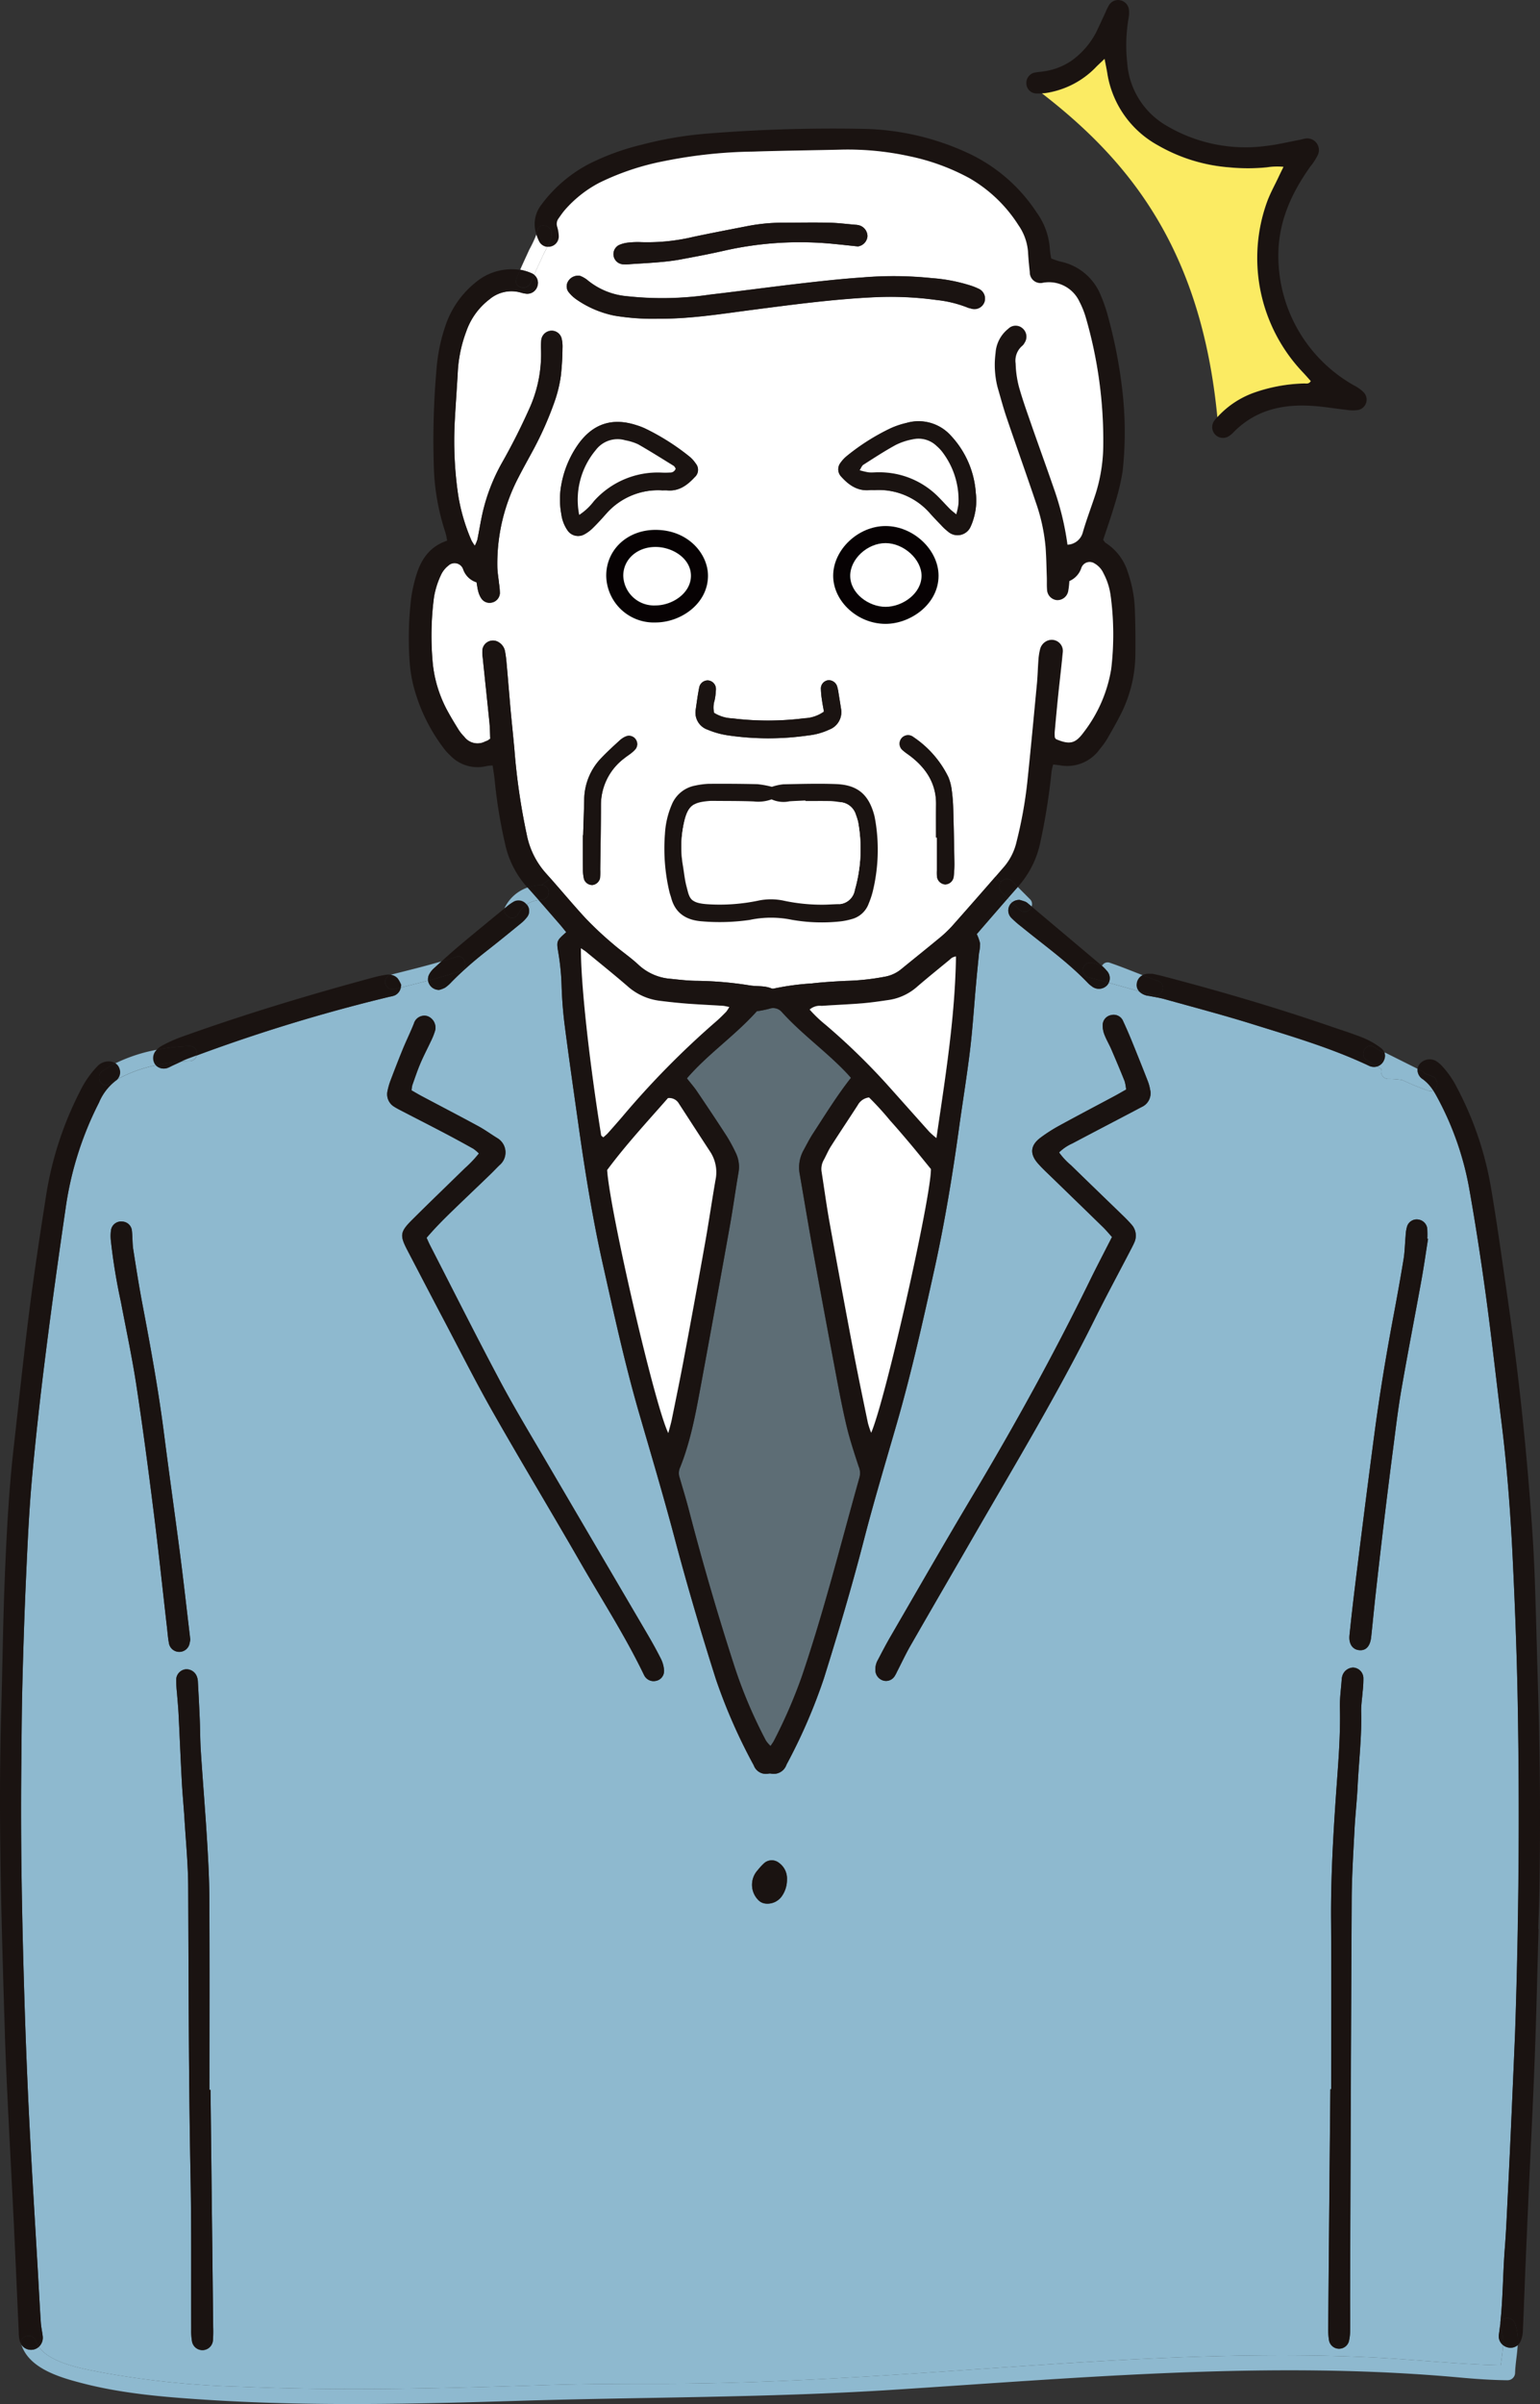 <svg id="case-head-img-02" xmlns="http://www.w3.org/2000/svg" width="265.334" height="413.826" viewBox="0 0 265.334 413.826">
  <rect x="0" y="0" width="265.334" height="413.826" fill="#333333" stroke="none"/>
  <path id="パス_1256" data-name="パス 1256" d="M349.677,491.421a2.894,2.894,0,0,1,.164,1.813c-3.221,11.442-6.1,22.986-9.926,34.252a87.069,87.069,0,0,1-4.87,11.221c-.128.247-.3.468-.554.843a5.816,5.816,0,0,1-.791-.924,81.561,81.561,0,0,1-5.24-12.208q-4.454-13.647-8.051-27.547c-.478-1.834-1.043-3.653-1.567-5.477a2.35,2.35,0,0,1,.005-1.644c1.87-4.593,2.743-9.448,3.643-14.288q2.543-13.7,4.989-27.42c.545-3.046.961-6.113,1.485-9.165a5.5,5.5,0,0,0-.493-3.489,28.292,28.292,0,0,0-1.506-2.779c-1.684-2.6-3.406-5.179-5.142-7.743-.509-.755-1.115-1.438-1.742-2.24,3.617-4.2,8.282-7.347,12.048-11.554a18.158,18.158,0,0,0,2.157-.432,1.969,1.969,0,0,1,2.132.545c3.458,3.837,7.7,6.827,11.232,10.568.241.251.467.519.7.781-2.43,3.088-4.449,6.381-6.56,9.612-.612.94-1.11,1.957-1.655,2.939a6.107,6.107,0,0,0-.6,4.1c.72,4.161,1.408,8.328,2.159,12.479q1.795,9.864,3.658,19.718c.678,3.6,1.335,7.2,2.163,10.759.57,2.46,1.371,4.87,2.157,7.28" transform="translate(-201.742 -238.996)" fill="#5d6d75"/>
  <path id="パス_1257" data-name="パス 1257" d="M238.666,609.38a7.878,7.878,0,0,0,.211-1.876c.021-2.183-.01-4.367,0-6.55q.123-33.808.272-67.616c.021-4.012.278-8.024.483-12.032.134-2.528.421-5.051.545-7.583.21-4.218.714-8.42.606-12.659-.031-1.187.17-2.379.257-3.571a19.457,19.457,0,0,0,.123-2.317A1.845,1.845,0,0,0,239.4,493.4a2.005,2.005,0,0,0-1.865,1.448,2.8,2.8,0,0,0-.108.622c-.113,1.613-.349,3.237-.308,4.845.124,5.153-.354,10.28-.7,15.4-.483,7.028-.869,14.051-.822,21.105.067,9.72.016,19.441.016,29.161h-.139q-.193,20.6-.37,41.2a11.039,11.039,0,0,0,.154,2.1,1.761,1.761,0,0,0,3.411.093M176.2,365.241c1.238-1.423,2.471-2.852,3.715-4.27l.719.719a1.808,1.808,0,0,0-.129,2.662,17.787,17.787,0,0,0,1.747,1.526c3.869,3.164,7.968,6.052,11.442,9.679a4.25,4.25,0,0,0,.642.55,1.95,1.95,0,0,0,2.671-.149,2.065,2.065,0,0,0,.288-.437c1.731.483,3.463.977,5.2,1.454a2.745,2.745,0,0,0,1.557.792c.067.015.139.01.211.026.894.179,1.8.308,2.677.554,5.071,1.413,10.167,2.754,15.192,4.321,6.767,2.106,13.579,4.11,20.011,7.152a1.591,1.591,0,0,0,.2.082,1.958,1.958,0,0,0,1.186.036c.252.159.509.308.766.457a1.259,1.259,0,0,0,1.182,1.69,13.262,13.262,0,0,1,2.4.185c.73.345,1.464.663,2.2.971.016,0,.026.01.042.015.3.123.612.251.92.369.426.16.853.319,1.289.468a1.116,1.116,0,0,0,.879-.026c.282.442.539.9.791,1.372a52.181,52.181,0,0,1,5.363,15.279c1.1,6.16,2.055,12.356,2.9,18.557,1,7.321,1.8,14.668,2.713,22,.956,7.691,1.537,15.419,1.911,23.15.4,8.3.72,16.61.874,24.917q.532,28.422-.452,56.833c-.015.421-.036.842-.051,1.263q-.331,7.6-.658,15.2-.27,6.019-.571,12.028c-.143,2.887-.262,5.775-.487,8.651-.334,4.233-.319,8.5-.761,12.726a.989.989,0,0,0-.067.632v.01c-.062.524-.128,1.048-.206,1.572a1.947,1.947,0,0,0,.709,1.768c-.046,1.156-.246,2.327-.375,3.468-7.388-.139-14.807-.981-22.184-1.341-8.184-.4-16.389-.426-24.584-.262-16.471.334-32.906,1.578-49.336,2.7-16.585,1.135-33.185,2.132-49.815,2.1-6.54-.01-13.034.042-19.569.257-17.144.555-34.319.981-51.469.257a154.952,154.952,0,0,1-23.864-2.42c-2.882-.575-9-1.495-11.071-4.449a2.122,2.122,0,0,0,.668-1.849c-.087-.766-.267-1.521-.319-2.287-.19-2.882-.339-5.77-.5-8.652-.5-8.719-1.048-17.436-1.49-26.16q-.524-10.45-.837-20.905c-.406-13.24-.679-26.484-.539-39.734.051-4.86.062-9.72.19-14.58.159-6.268.365-12.536.652-18.8.247-5.487.5-10.985.992-16.45.647-7.152,1.448-14.294,2.348-21.414,1.054-8.384,2.225-16.749,3.447-25.107a57.5,57.5,0,0,1,5.754-18.238,9.2,9.2,0,0,1,2.923-3.8,1.479,1.479,0,0,0,.288-.242,23.961,23.961,0,0,1,6.581-2.389,1.926,1.926,0,0,0,2.055.447c.324-.118.627-.3.95-.447.468-.211.93-.432,1.392-.642.488-.041.971-.067,1.439-.077a1.222,1.222,0,0,0,1.2-.961A292.094,292.094,0,0,1,73.41,377.925a4.7,4.7,0,0,0,.812-.205,1.848,1.848,0,0,0,1.089-1.367c1.567-.39,3.139-.786,4.7-1.2a1.9,1.9,0,0,0,1.921,1.6,4.532,4.532,0,0,0,1-.375,6.4,6.4,0,0,0,1.11-.971q1.048-1.072,2.153-2.071c1.238-1.135,2.528-2.209,3.853-3.247,2-1.561,3.966-3.16,5.929-4.768a6.116,6.116,0,0,0,1.161-1.2A1.679,1.679,0,0,0,97,362.045a4.539,4.539,0,0,1,2.07-.75c1.192,1.356,2.374,2.723,3.56,4.085.411.473.8.961,1.187,1.439-1.69,1.5-1.706,1.515-1.341,3.637a41.077,41.077,0,0,1,.545,5.672c.077,2.245.247,4.5.534,6.735.719,5.585,1.526,11.159,2.312,16.734,1.156,8.225,2.466,16.419,4.29,24.532,1.911,8.508,3.771,17.031,6.2,25.421,2.06,7.1,4.172,14.175,6.068,21.311,2.178,8.236,4.588,16.394,7.167,24.506a94.73,94.73,0,0,0,6.535,14.863,2.228,2.228,0,0,0,2.538,1.434,1.042,1.042,0,0,1,.421-.01,2.323,2.323,0,0,0,2.682-1.541,95.038,95.038,0,0,0,6.458-14.894c2.455-7.855,4.8-15.742,6.863-23.715,1.757-6.807,3.792-13.548,5.739-20.309,2.491-8.662,4.454-17.447,6.4-26.242,1.793-8.118,3.144-16.3,4.28-24.533.622-4.459,1.351-8.909,1.891-13.378.441-3.7.678-7.434,1.011-11.149.165-1.819.344-3.637.524-5.456a8.121,8.121,0,0,0,.19-1.664,7.289,7.289,0,0,0-.575-1.618q.824-.963,1.649-1.911M252.307,419.6l-.128-.015a16.731,16.731,0,0,0-.011-1.69,1.776,1.776,0,0,0-1.454-1.593,1.741,1.741,0,0,0-2.019,1.15,6.779,6.779,0,0,0-.257,1.644c-.123,1.331-.134,2.676-.349,3.992-.555,3.4-1.176,6.792-1.813,10.183-1.244,6.643-2.343,13.306-3.227,20q-.932,7.013-1.819,14.031-.793,6.288-1.567,12.577c-.319,2.651-.627,5.312-.894,7.974-.144,1.454.5,2.409,1.6,2.547,1.218.154,1.963-.632,2.137-2.28.262-2.451.493-4.9.766-7.353q.693-6.188,1.428-12.376.756-6.289,1.572-12.572c.447-3.421.842-6.848,1.433-10.245,1.09-6.308,2.323-12.592,3.463-18.89.426-2.353.76-4.721,1.135-7.085M202.976,396.9a2.58,2.58,0,0,0,1.439-2.99,7.648,7.648,0,0,0-.385-1.418q-1.349-3.437-2.738-6.854-.717-1.765-1.515-3.483a1.759,1.759,0,0,0-2.061-1.073,1.78,1.78,0,0,0-1.475,1.808,4.34,4.34,0,0,0,.33,1.629c.334.848.807,1.644,1.171,2.481.781,1.808,1.546,3.617,2.276,5.446a7.14,7.14,0,0,1,.262,1.459c-.74.417-1.4.8-2.081,1.167-3.165,1.69-6.345,3.355-9.494,5.081a27.4,27.4,0,0,0-3.19,2.05q-2.551,1.919-.5,4.336c.776.9,1.67,1.711,2.528,2.548q4.393,4.269,8.79,8.533c.5.488.941,1.028,1.516,1.665-1.372,2.7-2.683,5.189-3.916,7.717-6.134,12.525-12.864,24.717-20.015,36.687-4.8,8.035-9.458,16.163-14.16,24.255-.781,1.335-1.5,2.713-2.215,4.085a3.316,3.316,0,0,0-.452,2.029,1.9,1.9,0,0,0,1.464,1.608,1.747,1.747,0,0,0,1.834-.771,5.7,5.7,0,0,0,.4-.74c.77-1.5,1.485-3.036,2.323-4.5,3.539-6.17,7.115-12.309,10.671-18.469,7.213-12.495,14.678-24.846,21.1-37.783,1.942-3.909,4.018-7.747,6.032-11.616.257-.5.534-1,.755-1.51a2.83,2.83,0,0,0-.478-3.155c-.37-.421-.756-.832-1.161-1.228-3.083-2.99-6.181-5.964-9.253-8.965a11.912,11.912,0,0,1-2.05-2.2,7.762,7.762,0,0,1,2.281-1.547c3.483-1.844,6.977-3.663,10.465-5.492.5-.262.992-.534,1.5-.791m-61.96,135.782a4.9,4.9,0,0,0,.833-2.769,3.314,3.314,0,0,0-1.382-2.9,1.989,1.989,0,0,0-2.517.031,9.949,9.949,0,0,0-1.135,1.228,3.727,3.727,0,0,0,.057,5.106,2,2,0,0,0,1.254.642,3.035,3.035,0,0,0,2.892-1.341m-21.691-37a1.717,1.717,0,0,0,1.346-1.68,5.3,5.3,0,0,0-.5-2.014c-.786-1.572-1.649-3.109-2.543-4.629q-8.7-14.851-17.422-29.7c-2.666-4.557-5.4-9.078-7.881-13.738-4.1-7.706-8.015-15.505-12.007-23.268-.189-.375-.354-.765-.57-1.238,1.408-1.655,2.944-3.2,4.511-4.712,2.126-2.055,4.274-4.089,6.406-6.145.56-.534,1.084-1.1,1.644-1.644a2.856,2.856,0,0,0-.406-4.675c-1.079-.662-2.107-1.418-3.217-2.019-3.216-1.747-6.468-3.432-9.7-5.148-.611-.324-1.207-.678-1.829-1.033a4.9,4.9,0,0,1,.134-.9c.447-1.259.868-2.528,1.392-3.756.55-1.294,1.212-2.543,1.808-3.817a11.822,11.822,0,0,0,.709-1.763,2.1,2.1,0,0,0-1.32-2.548,1.878,1.878,0,0,0-2.322,1.3c-.6,1.5-1.316,2.954-1.932,4.454-.719,1.757-1.4,3.53-2.076,5.3a11.388,11.388,0,0,0-.529,1.824,2.5,2.5,0,0,0,1.166,2.733c.473.3.981.55,1.48.812,2.374,1.228,4.757,2.441,7.126,3.684q2.528,1.326,5.014,2.723a6.638,6.638,0,0,1,.956.817,19.924,19.924,0,0,1-2.4,2.527c-3.021,2.954-6.073,5.877-9.068,8.862-2.153,2.147-2.194,2.7-.806,5.358,2.086,3.992,4.161,7.989,6.268,11.976,2.79,5.286,5.482,10.639,8.441,15.839,4.948,8.687,10.116,17.247,15.1,25.914,3.684,6.4,7.7,12.618,10.912,19.292.031.062.067.124.1.18a1.8,1.8,0,0,0,2,.822M42.949,609.2a21.746,21.746,0,0,0,.036-2.322q-.223-20.391-.457-40.778h-.179c0-10.989.036-21.979-.021-32.968-.015-3.448-.211-6.895-.421-10.342-.308-4.989-.724-9.972-1.048-14.961-.123-1.823-.108-3.658-.185-5.487-.087-2.178-.205-4.356-.324-6.534a2.632,2.632,0,0,0-.164-.823,1.907,1.907,0,0,0-1.968-1.279,1.834,1.834,0,0,0-1.6,1.711,19.434,19.434,0,0,0,.128,2.312c.087,1.192.211,2.384.272,3.576.2,3.936.354,7.876.57,11.812.113,2.111.324,4.212.452,6.319.242,3.935.627,7.876.642,11.812.083,16.481.077,32.962.4,49.443.17,8.873.083,17.751.118,26.629a10.55,10.55,0,0,0,.144,2.1,1.818,1.818,0,0,0,3.6-.216M39.04,488.584c-.036-.349-.062-.56-.082-.771-.545-4.542-1.048-9.088-1.634-13.625-.9-6.982-1.9-13.949-2.789-20.931-.956-7.47-2.3-14.873-3.71-22.271-.606-3.175-1.11-6.376-1.608-9.572-.159-1.037-.108-2.111-.226-3.16a1.732,1.732,0,0,0-1.649-1.624,1.754,1.754,0,0,0-1.963,1.521,7.488,7.488,0,0,0,0,1.886,100.68,100.68,0,0,0,1.711,10.408c.9,4.768,1.927,9.52,2.661,14.319,1.094,7.162,2.045,14.349,2.949,21.542.848,6.7,1.557,13.419,2.327,20.134.113.976.18,1.968.375,2.928a1.811,1.811,0,0,0,3.463.108,5.867,5.867,0,0,0,.18-.894" transform="translate(-6.259 -206.355)" fill="#8eb9cf"/>
  <path id="パス_1258" data-name="パス 1258" d="M237.094,363.123a8.066,8.066,0,0,1,1.367-.976,1.759,1.759,0,0,1,2.112.462c.02.021.036.041.056.066a4.609,4.609,0,0,0-1.464,1.66c-.724,1.361-2.692.334-2.338-.992.087-.077.18-.149.268-.221" transform="translate(-149.89 -206.986)" fill="#1a1311"/>
  <path id="パス_1259" data-name="パス 1259" d="M168.806,1044.012c16.43-1.12,32.865-2.363,49.336-2.7,8.195-.164,16.4-.139,24.584.262,7.378.36,14.8,1.2,22.184,1.341.128-1.141.328-2.312.375-3.468a2.063,2.063,0,0,0,.879.421,1.905,1.905,0,0,0,1.659-.4c-.087,1.593-.4,3.206-.447,4.757a1.3,1.3,0,0,1-1.284,1.284c-2.775-.026-5.528-.221-8.287-.473-32.639-2.965-65.335.061-97.923,2.137-21.419,1.361-42.822,1.223-64.256,1.88-17.637.545-35.357.96-52.984-.134-7.388-.457-14.96-1.033-22.148-2.9-3.725-.971-9.088-2.466-10.465-6.587a.61.61,0,0,1-.026-.092,1.869,1.869,0,0,0,1.187.868,1.984,1.984,0,0,0,1.829-.452c2.075,2.954,8.189,3.874,11.071,4.449a154.876,154.876,0,0,0,23.864,2.42c17.149.724,34.324.3,51.469-.257,6.535-.216,13.029-.267,19.569-.257,16.63.031,33.23-.966,49.815-2.1" transform="translate(-6.332 -635.783)" fill="#8eb9cf"/>
  <path id="パス_1260" data-name="パス 1260" d="M183.517,399.067c-.37.087-.735.18-1.1.272a1.284,1.284,0,0,1-.678-2.476.185.185,0,0,1,.051-.01,1.988,1.988,0,0,1,1.2.632,4.849,4.849,0,0,1,.611,1.131,2.9,2.9,0,0,1-.087.452" transform="translate(-114.464 -229.07)" fill="#1a1311"/>
  <path id="パス_1261" data-name="パス 1261" d="M183.462,392.874c2.923-.734,5.867-1.454,8.764-2.306-.432.39-.858.781-1.29,1.177a3.773,3.773,0,0,0-.894,1.151,1.835,1.835,0,0,0-.154.992c-1.562.416-3.134.812-4.7,1.2a2.9,2.9,0,0,0,.087-.452,4.839,4.839,0,0,0-.611-1.13,1.989,1.989,0,0,0-1.2-.632" transform="translate(-116.136 -225.091)" fill="#8eb9cf"/>
  <path id="パス_1262" data-name="パス 1262" d="M654.446,437.942a7.243,7.243,0,0,1,1.772,1.927,1.116,1.116,0,0,1-.879.026c-.437-.149-.863-.308-1.289-.468-.308-.118-.617-.247-.92-.37l-.041-.015c-.74-.308-1.475-.627-2.2-.971a13.259,13.259,0,0,0-2.4-.185,1.259,1.259,0,0,1-1.182-1.69c-.256-.149-.513-.3-.766-.457a1.906,1.906,0,0,0,1.218-1.156,1.709,1.709,0,0,0,.046-1.259,1.3,1.3,0,0,1,.3.113l5.41,2.7a1.9,1.9,0,0,0,.93,1.8" transform="translate(-409.277 -252.156)" fill="#8eb9cf"/>
  <path id="パス_1263" data-name="パス 1263" d="M640.659,432.681c-1.383-.9-.1-3.129,1.294-2.219q.686.447,1.388.879a1.279,1.279,0,0,1,.365.036,1.709,1.709,0,0,1-.046,1.259,1.907,1.907,0,0,1-1.218,1.156c-.6-.354-1.2-.724-1.782-1.11" transform="translate(-405.179 -250.209)" fill="#1a1311"/>
  <path id="パス_1264" data-name="パス 1264" d="M79.252,409.1a34.859,34.859,0,0,0-5.677.627,3.638,3.638,0,0,1,.894-.694,25.365,25.365,0,0,1,2.857-1.331c11.036-3.986,22.256-7.367,33.579-10.424a20.248,20.248,0,0,1,2.266-.473,2.478,2.478,0,0,1,.729,0,.194.194,0,0,0-.051.01,1.284,1.284,0,0,0,.678,2.476c.365-.092.73-.185,1.1-.272a1.846,1.846,0,0,1-1.089,1.367,4.7,4.7,0,0,1-.811.205,292.044,292.044,0,0,0-33.276,10.116,1.22,1.22,0,0,0-1.2-1.608" transform="translate(-46.574 -229.023)" fill="#1a1311"/>
  <path id="パス_1265" data-name="パス 1265" d="M248.193,53.144c-.524,1.141-1.064,2.276-1.567,3.422a1.718,1.718,0,0,0-.4-.247,8.257,8.257,0,0,0-2.009-.617c.514-1.171,1.054-2.322,1.582-3.483a23.2,23.2,0,0,0,1.223-2.594,8.065,8.065,0,0,0,.432,1.1,1.764,1.764,0,0,0,1.444,1.022c-.247.488-.509.961-.709,1.4" transform="translate(-154.597 -9.264)" fill="#fff"/>
  <path id="パス_1266" data-name="パス 1266" d="M331.947,127a10.141,10.141,0,0,0,2.127-4.316,74.452,74.452,0,0,0,1.834-10.172c.6-5.672,1.125-11.349,1.665-17.032.123-1.331.149-2.672.252-4a10.415,10.415,0,0,1,.287-1.875,2.152,2.152,0,0,1,1.361-1.511,1.921,1.921,0,0,1,2.538,2.153c-.226,2.45-.529,4.9-.781,7.346-.216,2.1-.411,4.208-.6,6.309a6.142,6.142,0,0,0,.036.919c.128.159.164.241.221.267,2.291.956,3.278.8,4.732-1.182a24.185,24.185,0,0,0,4.752-10.922,50.343,50.343,0,0,0-.077-12.433,11.247,11.247,0,0,0-1.254-4.007,3.693,3.693,0,0,0-1.541-1.691,1.514,1.514,0,0,0-2.26.766,3.716,3.716,0,0,1-2.071,2.271,13.567,13.567,0,0,1-.189,1.7,1.9,1.9,0,0,1-1.958,1.582,1.875,1.875,0,0,1-1.7-1.839c-.062-.7-.016-1.408-.041-2.112-.062-1.757-.083-3.52-.222-5.271a31.65,31.65,0,0,0-1.674-7.614c-1.639-4.865-3.37-9.7-5.024-14.565-.586-1.731-1.059-3.5-1.567-5.256a15.678,15.678,0,0,1-.344-5.867,5.8,5.8,0,0,1,2.183-4.187,1.8,1.8,0,0,1,2.487-.072,1.894,1.894,0,0,1,.329,2.5,1.676,1.676,0,0,1-.385.5,3.332,3.332,0,0,0-1.151,3.031,17.968,17.968,0,0,0,.55,3.956c.6,2.163,1.362,4.29,2.1,6.412,1.294,3.724,2.646,7.423,3.931,11.148a48.593,48.593,0,0,1,2.353,9.69,2.842,2.842,0,0,0,2.63-2.1c.647-2.23,1.48-4.4,2.2-6.607A28.485,28.485,0,0,0,349,54.609a75.8,75.8,0,0,0-3.011-22.1,14.755,14.755,0,0,0-1.1-2.733,5.785,5.785,0,0,0-6.258-3.242,1.846,1.846,0,0,1-2.291-1.824c-.119-1.12-.237-2.24-.293-3.36a9.246,9.246,0,0,0-1.66-4.727,24.475,24.475,0,0,0-8.461-8.1,37.622,37.622,0,0,0-10.476-3.8,49.578,49.578,0,0,0-11.745-1.1c-5,.123-10,.17-15,.334a82.881,82.881,0,0,0-15.315,1.629,44.441,44.441,0,0,0-11.179,3.72,20.464,20.464,0,0,0-5.944,4.67c-.417.477-.771,1.007-1.136,1.52a1.572,1.572,0,0,0-.211,1.4,6.26,6.26,0,0,1,.273,1.65,1.79,1.79,0,0,1-1.5,1.777,1.814,1.814,0,0,1-.473.015,6.98,6.98,0,0,0,.75-2.065c.221-1.618-2.256-2.317-2.477-.678a3.09,3.09,0,0,1-.149.622,5.376,5.376,0,0,1,.807-5.076,24.083,24.083,0,0,1,8.266-7.085,42.1,42.1,0,0,1,9.1-3.309A64.1,64.1,0,0,1,280.33.879,270.635,270.635,0,0,1,307.564.026a44.9,44.9,0,0,1,18.177,4.192,28.473,28.473,0,0,1,11.816,10.25,11.989,11.989,0,0,1,2.246,6.288,15.207,15.207,0,0,0,.236,1.588,15.593,15.593,0,0,0,1.526.519,9.572,9.572,0,0,1,7.013,5.842,25.348,25.348,0,0,1,1.233,3.586,83.2,83.2,0,0,1,2.435,12.418,61.99,61.99,0,0,1,.082,14.344,40.687,40.687,0,0,1-1.392,5.734c-.586,2.019-1.3,4-1.948,5.99.175.221.273.432.437.53a9.186,9.186,0,0,1,3.838,5.132,21.769,21.769,0,0,1,1.192,6.627c.087,2.461.108,4.932.077,7.393a23.137,23.137,0,0,1-2.343,9.992c-.775,1.582-1.66,3.1-2.538,4.629a13.408,13.408,0,0,1-1.238,1.705,6.9,6.9,0,0,1-6.864,2.805c-.349-.057-.7-.087-1.176-.144a10.265,10.265,0,0,0-.272,1.156,109.5,109.5,0,0,1-2,12.5,16.393,16.393,0,0,1-3.684,7.259c-.046.057-.1.108-.144.164l-1-1a1.227,1.227,0,0,0-1.875.128l-1-.873L331.947,127" transform="translate(-158.915 22.152)" fill="#1a1311"/>
  <path id="パス_1267" data-name="パス 1267" d="M7.035,654.642c.052.765.231,1.521.319,2.286a2.122,2.122,0,0,1-.668,1.85,3.833,3.833,0,0,1-.514-1.012c-.509-1.531-2.9-.915-2.5.6a2.83,2.83,0,0,1-.252-.55,5.735,5.735,0,0,1-.185-1.459c-.288-6.262-.555-12.525-.853-18.788-.344-7.11-.73-14.216-1.073-21.321-.185-3.868-.36-7.742-.478-11.61C.274,586.322-.322,568.012.2,549.686c.226-7.886.313-15.777.637-23.663.3-7.316.688-14.632,1.505-21.917.894-7.907,1.716-15.818,2.718-23.71.833-6.565,1.834-13.106,2.857-19.646a59.329,59.329,0,0,1,5.919-18.193,16.564,16.564,0,0,1,2.883-4.146,2.643,2.643,0,0,1,2.055-.9,2.132,2.132,0,0,1,1.115.329,17.215,17.215,0,0,0-2.245,1.33c-1.346.945-.062,3.176,1.295,2.22a14.467,14.467,0,0,1,1.32-.827,1.468,1.468,0,0,1-.288.241,9.2,9.2,0,0,0-2.923,3.8,57.492,57.492,0,0,0-5.754,18.238C10.071,471.2,8.9,479.564,7.847,487.948c-.9,7.121-1.7,14.262-2.348,21.414-.493,5.466-.745,10.963-.992,16.45-.288,6.263-.493,12.531-.652,18.8-.128,4.86-.139,9.72-.19,14.581-.139,13.25.134,26.494.539,39.734q.324,10.449.837,20.905c.442,8.724.986,17.442,1.49,26.16.164,2.882.313,5.77.5,8.652" transform="translate(0.001 -254.804)" fill="#1a1311"/>
  <path id="パス_1268" data-name="パス 1268" d="M50.032,439.295a1.768,1.768,0,0,1-.319,1.834,14.68,14.68,0,0,0-1.321.827c-1.356.956-2.64-1.274-1.294-2.219a17.227,17.227,0,0,1,2.245-1.331,1.621,1.621,0,0,1,.688.889" transform="translate(-29.453 -255.374)" fill="#1a1311"/>
  <path id="パス_1269" data-name="パス 1269" d="M665.85,437.438a2.238,2.238,0,0,1,2.836-.626,4.883,4.883,0,0,1,1.125.94,15.9,15.9,0,0,1,2.513,3.637,57.24,57.24,0,0,1,5.887,17.309c.966,5.688,1.767,11.406,2.59,17.113.683,4.737,1.34,9.479,1.916,14.232.539,4.4,1,8.81,1.423,13.224s.781,8.837,1.094,13.26q.356,4.955.53,9.916c.221,6.406.37,12.813.565,19.219.344,11.267.4,22.534.216,33.805-.036,2.251-.129,4.506-.2,6.756h.052c-.211,7.321-.37,14.647-.648,21.963-.3,7.953-.708,15.9-1.069,23.849q-.292,6.543-.57,13.091c-.143,3.447-.262,6.894-.416,10.342a5.005,5.005,0,0,1-.339,1.628,2.116,2.116,0,0,1-.555.792,8.824,8.824,0,0,0-.493-3.807,1.4,1.4,0,0,0-2.482-.2c.442-4.228.426-8.492.761-12.726.226-2.877.344-5.764.487-8.652q.3-6.011.571-12.027.34-7.6.658-15.2c.015-.422.036-.843.051-1.263q.948-28.414.452-56.833c-.154-8.307-.473-16.615-.874-24.917-.374-7.731-.955-15.459-1.911-23.15-.909-7.332-1.716-14.678-2.713-22-.848-6.2-1.8-12.4-2.9-18.557a52.18,52.18,0,0,0-5.363-15.279c-.252-.472-.509-.93-.791-1.372a1.354,1.354,0,0,0-.2-2.451q-.593-.208-1.177-.432L666.8,439a1.19,1.19,0,0,0-.494-.437l-.755-.38a1.759,1.759,0,0,1,.3-.745" transform="translate(-421.312 -254.201)" fill="#1a1311"/>
  <path id="パス_1270" data-name="パス 1270" d="M72.506,430.982a34.9,34.9,0,0,1,5.677-.627,1.22,1.22,0,0,1,1.2,1.608c-.447.159-.888.324-1.336.488s-.873.349-1.3.55a31.318,31.318,0,0,0-4.4.642,1.316,1.316,0,0,1-.18-.226,1.954,1.954,0,0,1,.252-2.348,1.213,1.213,0,0,1,.087-.087" transform="translate(-45.505 -250.277)" fill="#1a1311"/>
  <path id="パス_1271" data-name="パス 1271" d="M252.015,46.318c.221-1.639,2.7-.94,2.477.679a6.988,6.988,0,0,1-.75,2.065,1.765,1.765,0,0,1-1.444-1.023,8.066,8.066,0,0,1-.431-1.1,3.085,3.085,0,0,0,.149-.622" transform="translate(-159.437 -6.579)" fill="#1a1311"/>
  <path id="パス_1272" data-name="パス 1272" d="M211.071,375.056c.791-.843.1-2.574-1.238-2.137-.822.267-1.654.524-2.487.766,1.027-.935,2.066-1.86,3.129-2.754,2.553-2.148,5.138-4.254,7.717-6.366-.355,1.326,1.613,2.353,2.338.992a4.615,4.615,0,0,1,1.464-1.659,1.679,1.679,0,0,1,.144,2.076,6.107,6.107,0,0,1-1.161,1.2c-1.963,1.608-3.93,3.206-5.929,4.768-1.325,1.038-2.615,2.112-3.853,3.247Z" transform="translate(-131.255 -208.208)" fill="#1a1311"/>
  <path id="パス_1273" data-name="パス 1273" d="M706.824,1027.844a8.834,8.834,0,0,1,.493,3.807,1.906,1.906,0,0,1-1.659.4,2.059,2.059,0,0,1-.879-.421,7.445,7.445,0,0,0-.432-3.1,1.152,1.152,0,0,1-.072-.241v-.011c.025-.21.046-.421.066-.631a1.4,1.4,0,0,1,2.482.2" transform="translate(-445.826 -627.964)" fill="#1a1311"/>
  <path id="パス_1274" data-name="パス 1274" d="M703.961,1030.777a7.447,7.447,0,0,1,.432,3.1,1.948,1.948,0,0,1-.709-1.768c.077-.524.144-1.048.206-1.572a1.152,1.152,0,0,0,.072.241" transform="translate(-445.439 -630.209)" fill="#1a1311"/>
  <path id="パス_1275" data-name="パス 1275" d="M704.3,1028.786c-.021.211-.042.421-.067.632a.984.984,0,0,1,.067-.632" transform="translate(-445.785 -629.101)" fill="#8eb9cf"/>
  <path id="パス_1276" data-name="パス 1276" d="M668.023,442.275a1.354,1.354,0,0,1,.2,2.451,7.237,7.237,0,0,0-1.772-1.927,1.9,1.9,0,0,1-.93-1.8l.755.38a1.187,1.187,0,0,1,.494.436l.077.031c.39.149.781.293,1.176.432" transform="translate(-421.281 -257.013)" fill="#1a1311"/>
  <path id="パス_1277" data-name="パス 1277" d="M646.964,514.966l.128.015c-.375,2.364-.709,4.732-1.136,7.085-1.14,6.3-2.373,12.582-3.463,18.89-.59,3.4-.986,6.823-1.433,10.245q-.817,6.281-1.572,12.572-.74,6.181-1.428,12.376c-.273,2.451-.5,4.9-.766,7.352-.174,1.649-.919,2.435-2.137,2.281-1.1-.138-1.747-1.094-1.6-2.548.267-2.661.575-5.323.894-7.974.508-4.2,1.038-8.385,1.567-12.577q.894-7.013,1.819-14.031c.884-6.694,1.983-13.358,3.227-20,.637-3.39,1.258-6.782,1.813-10.183.216-1.315.227-2.661.35-3.991a6.764,6.764,0,0,1,.256-1.644,1.742,1.742,0,0,1,2.02-1.15,1.776,1.776,0,0,1,1.454,1.593,16.827,16.827,0,0,1,.01,1.69" transform="translate(-401.044 -301.741)" fill="#1a1311"/>
  <path id="パス_1278" data-name="パス 1278" d="M577.028,409.952a1.291,1.291,0,0,0-.365-.036q-.7-.431-1.387-.878c-1.392-.91-2.677,1.315-1.295,2.219.586.385,1.182.755,1.783,1.11a1.959,1.959,0,0,1-1.187-.036,1.541,1.541,0,0,1-.2-.082c-6.432-3.041-13.244-5.045-20.011-7.152-5.025-1.567-10.121-2.908-15.192-4.321-.873-.247-1.783-.375-2.677-.555-.072-.016-.144-.01-.211-.026a2.742,2.742,0,0,1-1.557-.791c.853.231,1.706.462,2.564.678a1.285,1.285,0,0,0,.678-2.477q-1.318-.454-2.62-.965a2.366,2.366,0,0,1,1.248-.231c.072.005.139,0,.478,0,.36.082.982.2,1.593.36,9.849,2.569,19.621,5.43,29.249,8.744,1.86.637,3.74,1.228,5.558,1.963a13.934,13.934,0,0,1,2.9,1.67,1.8,1.8,0,0,1,.642.807" transform="translate(-338.501 -228.785)" fill="#1a1311"/>
  <path id="パス_1279" data-name="パス 1279" d="M629.655,723.62a19.512,19.512,0,0,1-.123,2.317c-.087,1.192-.288,2.385-.257,3.571.108,4.238-.4,8.441-.606,12.659-.123,2.532-.411,5.055-.544,7.583-.206,4.008-.463,8.02-.483,12.032q-.193,33.809-.273,67.616c-.01,2.183.021,4.367,0,6.55a7.858,7.858,0,0,1-.211,1.876,1.761,1.761,0,0,1-3.411-.093,11.059,11.059,0,0,1-.154-2.1q.17-20.6.37-41.2h.139c0-9.72.051-19.441-.016-29.161-.046-7.054.339-14.077.822-21.105.35-5.123.828-10.25.7-15.4-.041-1.608.2-3.232.308-4.845a2.794,2.794,0,0,1,.108-.622,2.005,2.005,0,0,1,1.865-1.448,1.845,1.845,0,0,1,1.763,1.773" transform="translate(-394.751 -434.8)" fill="#1a1311"/>
  <path id="パス_1280" data-name="パス 1280" d="M537.28,398.015a1.285,1.285,0,0,1-.679,2.477c-.858-.216-1.711-.447-2.564-.679a1.576,1.576,0,0,1-.39-1.274,1.87,1.87,0,0,1,1.012-1.49q1.3.509,2.62.966" transform="translate(-337.804 -229.194)" fill="#1a1311"/>
  <path id="パス_1281" data-name="パス 1281" d="M458.3,428.539a2.579,2.579,0,0,1-1.439,2.99c-.5.257-1,.53-1.5.792-3.488,1.829-6.982,3.648-10.465,5.492a7.772,7.772,0,0,0-2.281,1.547,11.889,11.889,0,0,0,2.05,2.2c3.072,3,6.17,5.975,9.253,8.965.405.4.791.807,1.161,1.228a2.828,2.828,0,0,1,.478,3.154c-.221.514-.5,1.007-.755,1.51-2.014,3.868-4.089,7.706-6.032,11.616-6.427,12.937-13.892,25.288-21.1,37.783-3.556,6.16-7.131,12.3-10.671,18.469-.837,1.459-1.552,3-2.323,4.5a5.714,5.714,0,0,1-.4.74,1.747,1.747,0,0,1-1.834.771,1.9,1.9,0,0,1-1.464-1.608,3.319,3.319,0,0,1,.451-2.029c.72-1.372,1.434-2.749,2.215-4.085,4.7-8.092,9.356-16.219,14.16-24.255,7.151-11.97,13.882-24.162,20.015-36.687,1.233-2.528,2.544-5.015,3.916-7.717-.576-.637-1.017-1.177-1.516-1.665q-4.384-4.276-8.79-8.533c-.858-.837-1.752-1.644-2.527-2.548q-2.05-2.413.5-4.336a27.368,27.368,0,0,1,3.19-2.05c3.15-1.726,6.33-3.391,9.495-5.081.678-.365,1.341-.75,2.08-1.167a7.162,7.162,0,0,0-.262-1.459c-.73-1.829-1.5-3.637-2.276-5.446-.364-.837-.837-1.634-1.171-2.482a4.346,4.346,0,0,1-.329-1.628,1.781,1.781,0,0,1,1.474-1.808,1.758,1.758,0,0,1,2.061,1.074q.8,1.718,1.515,3.483,1.395,3.414,2.738,6.854a7.614,7.614,0,0,1,.385,1.418" transform="translate(-260.142 -240.981)" fill="#1a1311"/>
  <path id="パス_1282" data-name="パス 1282" d="M524.181,393.267a1.871,1.871,0,0,0-1.012,1.49,1.577,1.577,0,0,0,.39,1.274c-1.736-.478-3.468-.971-5.2-1.454a1.855,1.855,0,0,0-.344-2.065,7.7,7.7,0,0,0-.935-.94c.051.015.1.025.154.041a1.078,1.078,0,0,1,1.346-.462c1.891.647,3.74,1.4,5.6,2.117" transform="translate(-327.326 -225.412)" fill="#8eb9cf"/>
  <path id="パス_1283" data-name="パス 1283" d="M319.6,86.766a50.341,50.341,0,0,1,.077,12.433,24.186,24.186,0,0,1-4.752,10.923c-1.454,1.983-2.44,2.137-4.732,1.181-.056-.026-.092-.108-.221-.267a6.134,6.134,0,0,1-.036-.92c.191-2.1.385-4.208.6-6.309.252-2.445.555-4.9.781-7.347a1.921,1.921,0,0,0-2.538-2.153,2.152,2.152,0,0,0-1.361,1.51,10.422,10.422,0,0,0-.287,1.875c-.1,1.331-.129,2.672-.252,4-.54,5.682-1.069,11.359-1.665,17.031a74.437,74.437,0,0,1-1.834,10.172,10.14,10.14,0,0,1-2.127,4.316L299.7,135q-3.738,4.284-7.506,8.538a21,21,0,0,1-2.322,2.158c-2.116,1.752-4.264,3.463-6.391,5.2a6.145,6.145,0,0,1-2.635,1.254,41.242,41.242,0,0,1-6.921.755c-1.968.1-3.935.216-5.888.442a44.194,44.194,0,0,0-6.468.873.674.674,0,0,1-.416-.01c-1.2-.514-2.5-.324-3.746-.524a61.385,61.385,0,0,0-9.252-.791c-1.475-.021-2.949-.2-4.418-.349a9.1,9.1,0,0,1-5.5-2.4c-1.382-1.295-2.979-2.358-4.413-3.607a60.437,60.437,0,0,1-4.629-4.321c-2.1-2.261-4.069-4.629-6.109-6.936l-.879-.986a13.971,13.971,0,0,1-3.226-6.545,111.264,111.264,0,0,1-2.127-14.611c-.205-2.317-.457-4.624-.668-6.941-.236-2.662-.447-5.328-.688-7.994a20.251,20.251,0,0,0-.277-2.086,2.315,2.315,0,0,0-1.069-1.51,1.836,1.836,0,0,0-2.8,1.182,5.393,5.393,0,0,0,.036,1.464c.375,3.71.781,7.419,1.151,11.134.1.971.1,1.947.143,2.826-.257.175-.359.262-.477.324s-.267.092-.391.154a2.847,2.847,0,0,1-3.607-.817,7.352,7.352,0,0,1-.935-1.145c-.673-1.074-1.33-2.158-1.937-3.268a21.8,21.8,0,0,1-2.533-7.994,51.171,51.171,0,0,1,.185-11.6,14.589,14.589,0,0,1,1.187-3.807,4.386,4.386,0,0,1,1.279-1.634,1.565,1.565,0,0,1,2.569.632,3.576,3.576,0,0,0,2.3,2.23c.108.586.159,1.074.288,1.541A3.943,3.943,0,0,0,211.1,87a1.708,1.708,0,0,0,1.818.791,1.75,1.75,0,0,0,1.428-1.618A12.355,12.355,0,0,0,214.2,84.5c-.1-.976-.282-1.952-.293-2.934a31.965,31.965,0,0,1,3.6-15.254c.77-1.505,1.593-2.98,2.4-4.465a58.6,58.6,0,0,0,3.936-8.868,22.742,22.742,0,0,0,1.017-4.295,45.062,45.062,0,0,0,.272-4.639,6.255,6.255,0,0,0-.133-1.67,1.771,1.771,0,0,0-1.865-1.392,1.818,1.818,0,0,0-1.665,1.629,12.285,12.285,0,0,0-.036,1.685,22.686,22.686,0,0,1-1.824,9.664,108.558,108.558,0,0,1-4.932,9.8,32.26,32.26,0,0,0-3.329,8.636c-.334,1.51-.576,3.036-.884,4.552a6.613,6.613,0,0,1-.437,1.038,7.316,7.316,0,0,1-.57-.884,32.447,32.447,0,0,1-2.307-7.881,64.426,64.426,0,0,1-.57-12.855c.159-2.882.375-5.764.53-8.646a23.4,23.4,0,0,1,1.428-6.582,11.828,11.828,0,0,1,4.023-5.574A5.861,5.861,0,0,1,217.92,34.4a5.03,5.03,0,0,0,.822.185,1.816,1.816,0,0,0,2.091-1.361,1.767,1.767,0,0,0-.585-1.865c.5-1.146,1.043-2.281,1.567-3.422.2-.437.463-.909.709-1.4a1.83,1.83,0,0,0,.473-.015,1.79,1.79,0,0,0,1.5-1.778,6.258,6.258,0,0,0-.273-1.649,1.572,1.572,0,0,1,.211-1.4c.365-.514.719-1.043,1.136-1.521a20.457,20.457,0,0,1,5.944-4.67,44.411,44.411,0,0,1,11.179-3.72,82.882,82.882,0,0,1,15.315-1.629c5-.164,10-.211,15-.334a49.6,49.6,0,0,1,11.745,1.1,37.621,37.621,0,0,1,10.476,3.8,24.478,24.478,0,0,1,8.461,8.1,9.249,9.249,0,0,1,1.66,4.727c.056,1.12.175,2.24.293,3.36a1.845,1.845,0,0,0,2.291,1.823,5.785,5.785,0,0,1,6.258,3.242,14.763,14.763,0,0,1,1.1,2.733,75.807,75.807,0,0,1,3.011,22.1,28.489,28.489,0,0,1-1.331,8.307c-.724,2.209-1.557,4.377-2.2,6.607a2.842,2.842,0,0,1-2.63,2.1,48.612,48.612,0,0,0-2.353-9.69c-1.284-3.724-2.636-7.423-3.931-11.148-.735-2.122-1.5-4.249-2.1-6.412a17.975,17.975,0,0,1-.55-3.956,3.331,3.331,0,0,1,1.151-3.031,1.679,1.679,0,0,0,.385-.5,1.893,1.893,0,0,0-.329-2.5,1.8,1.8,0,0,0-2.487.072,5.794,5.794,0,0,0-2.183,4.187,15.676,15.676,0,0,0,.344,5.867c.509,1.757.981,3.525,1.567,5.256,1.654,4.865,3.386,9.7,5.024,14.565a31.644,31.644,0,0,1,1.674,7.614c.139,1.752.16,3.514.222,5.271.025.7-.021,1.413.041,2.112a1.875,1.875,0,0,0,1.7,1.839,1.9,1.9,0,0,0,1.958-1.583,13.554,13.554,0,0,0,.189-1.7,3.715,3.715,0,0,0,2.071-2.271,1.514,1.514,0,0,1,2.26-.766,3.694,3.694,0,0,1,1.541,1.69,11.251,11.251,0,0,1,1.254,4.007m-21.738-50.78a1.885,1.885,0,0,0-1.1-2.245,10.516,10.516,0,0,0-1.171-.473,28.647,28.647,0,0,0-6.807-1.32,63.836,63.836,0,0,0-12.017-.113c-3.581.241-7.147.637-10.712,1.048-5.168.6-10.326,1.3-15.495,1.9a56.085,56.085,0,0,1-14.313.277,12.342,12.342,0,0,1-6.9-2.852,4.95,4.95,0,0,0-1.177-.652,2,2,0,0,0-2.071.961,1.628,1.628,0,0,0,.206,1.963,6.34,6.34,0,0,0,1.238,1.135,17.591,17.591,0,0,0,6.551,2.79,40.151,40.151,0,0,0,7.568.524c5.44.046,10.8-.822,16.168-1.521,6.977-.9,13.943-1.84,20.982-2.173a58.083,58.083,0,0,1,10.738.468,20.3,20.3,0,0,1,5.312,1.279,2.682,2.682,0,0,0,.607.18,1.891,1.891,0,0,0,2.4-1.177m-1.891,37.34a10.727,10.727,0,0,0,.375-4.382,15.992,15.992,0,0,0-4.27-9.854,7.48,7.48,0,0,0-7.691-2.209,14.046,14.046,0,0,0-2.779.945,37.467,37.467,0,0,0-7.455,4.721,6,6,0,0,0-1.14,1.223,1.808,1.808,0,0,0,.129,2.327c1.315,1.464,2.826,2.538,4.937,2.338.277-.026.56,0,.843,0a11.7,11.7,0,0,1,9.411,3.853c.653.735,1.331,1.448,2.02,2.153a10.01,10.01,0,0,0,1.228,1.151,2.462,2.462,0,0,0,3.884-.889,9.032,9.032,0,0,0,.508-1.377m-3.442,61.713a18.739,18.739,0,0,0,.128-2.522q-.069-4.639-.2-9.273a28.242,28.242,0,0,0-.257-3.149,8.5,8.5,0,0,0-.571-2.235,17.569,17.569,0,0,0-6.021-6.905,1.466,1.466,0,1,0-1.788,2.322c.416.375.9.673,1.341,1.018,2.692,2.1,4.378,4.716,4.337,8.251-.021,1.9-.006,3.8-.006,5.693h.149v5.692a9.019,9.019,0,0,0,.015,1.053,1.545,1.545,0,0,0,1.413,1.331,1.529,1.529,0,0,0,1.459-1.274M280.9,86.221a17.917,17.917,0,0,0,.457-1.937c-.026-1.891-1-2.959-2.394-2.872a2.435,2.435,0,0,0-2.184,1.691,3.815,3.815,0,0,0,.441,3.4,1.978,1.978,0,0,0,1.829,1.177,1.939,1.939,0,0,0,1.85-1.454m-3.221-61.5a1.963,1.963,0,0,0-1.634-1.921,2.856,2.856,0,0,0-.421-.051c-1.541-.128-3.082-.329-4.629-.36-2.677-.057-5.353,0-8.03,0a32.289,32.289,0,0,0-6.288.652c-2.97.575-5.939,1.145-8.9,1.767a34.416,34.416,0,0,1-9,.941,14.58,14.58,0,0,0-2.322.072,5.283,5.283,0,0,0-1.613.432,1.757,1.757,0,0,0,.616,3.293,8.828,8.828,0,0,0,1.47-.026c1.618-.1,3.236-.19,4.85-.329,1.187-.1,2.379-.231,3.55-.447,2.564-.473,5.122-.951,7.66-1.531a59.093,59.093,0,0,1,18.886-1.167c1.259.119,2.518.262,4.161.432a1.927,1.927,0,0,0,1.645-1.757m-6.572,84.925a3.215,3.215,0,0,0,2.025-3.56q-.208-1.356-.432-2.7a7.454,7.454,0,0,0-.262-1.233,1.532,1.532,0,0,0-1.459-1.007,1.439,1.439,0,0,0-1.326,1.4,15.186,15.186,0,0,0,.2,2.091c.083.622.211,1.233.33,1.916A6.2,6.2,0,0,1,266.8,107.7a50.13,50.13,0,0,1-12.407.015,6.329,6.329,0,0,1-3.129-.945,3.979,3.979,0,0,1,.082-2.148,11,11,0,0,0,.226-1.876,1.475,1.475,0,0,0-1.382-1.562,1.5,1.5,0,0,0-1.5,1.228c-.247,1.238-.411,2.492-.591,3.745a3.1,3.1,0,0,0,2.07,3.519,14.444,14.444,0,0,0,3.432.96,47.932,47.932,0,0,0,13.876.021,11.353,11.353,0,0,0,3.637-1.012M247.918,66.2a1.682,1.682,0,0,0,.2-2.312A5.611,5.611,0,0,0,247,62.64a39.807,39.807,0,0,0-7.45-4.737,11.275,11.275,0,0,0-1.767-.683q-6.065-1.934-9.839,3.18a17.375,17.375,0,0,0-2.975,6.915,13.938,13.938,0,0,0-.036,5.241,6.391,6.391,0,0,0,1.028,2.738,2.207,2.207,0,0,0,2.969.734,6.428,6.428,0,0,0,1.5-1.141c.8-.786,1.557-1.623,2.3-2.466a11.865,11.865,0,0,1,9.6-3.95c.282,0,.565-.021.842,0,2.04.18,3.478-.9,4.752-2.281M244.594,84.31a8.8,8.8,0,0,0-.3-1.326,2.5,2.5,0,0,0-2.5-1.505,2.221,2.221,0,0,0-1.957,1.9,4.791,4.791,0,0,0,.7,3.412,1.83,1.83,0,0,0,3.144.149,4.712,4.712,0,0,0,.914-2.625m-6.843,28.652a1.429,1.429,0,0,0-1.618-2.173,3.552,3.552,0,0,0-1.069.652c-1.089.992-2.184,1.983-3.2,3.052a10.436,10.436,0,0,0-2.99,7.223c-.046,2.04-.123,4.079-.185,6.114h-.046c0,1.973-.011,3.941.01,5.908a7.018,7.018,0,0,0,.19,1.67,1.5,1.5,0,0,0,1.464.991,1.522,1.522,0,0,0,1.3-1.207,11.661,11.661,0,0,0,.031-1.47c.046-3.724.128-7.454.123-11.179a10.019,10.019,0,0,1,4.054-7.979c.375-.313.8-.57,1.181-.878a4.376,4.376,0,0,0,.755-.724" transform="translate(-128.22 15.94)" fill="#fff"/>
  <path id="パス_1284" data-name="パス 1284" d="M512.534,392.564a1.855,1.855,0,0,1,.344,2.065q-1.765-.493-3.54-.95a1.284,1.284,0,0,1,.679-2.476c.528.134,1.058.277,1.582.421a7.754,7.754,0,0,1,.935.94" transform="translate(-321.843 -225.464)" fill="#1a1311"/>
  <path id="パス_1285" data-name="パス 1285" d="M490.661,376.762a2.064,2.064,0,0,1-.288.436,1.95,1.95,0,0,1-2.671.149,4.319,4.319,0,0,1-.643-.55c-3.473-3.627-7.573-6.514-11.441-9.679a17.789,17.789,0,0,1-1.747-1.526,1.807,1.807,0,0,1,.129-2.661l1.248,1.248a1.282,1.282,0,0,0,2.117-.539q5.957,5.01,11.9,10.018c.036.031.077.062.113.1-.524-.144-1.054-.288-1.582-.421a1.284,1.284,0,0,0-.679,2.476q1.773.455,3.54.95" transform="translate(-299.626 -207.597)" fill="#1a1311"/>
  <path id="パス_1286" data-name="パス 1286" d="M476.993,357.779a1.158,1.158,0,0,1,.3,1.279c-.18-.149-.359-.3-.539-.452a2.088,2.088,0,0,0-.514-.365c-.385-.149-.786-.257-.991-.318a1.981,1.981,0,0,0-1.32.426l-.719-.719q.847-.971,1.7-1.937Z" transform="translate(-299.552 -203.014)" fill="#8eb9cf"/>
  <path id="パス_1287" data-name="パス 1287" d="M477.992,362.452c.18.149.36.3.539.452a1.282,1.282,0,0,1-2.117.539l-1.248-1.248a1.984,1.984,0,0,1,1.321-.426c.2.062.606.169.991.318a2.082,2.082,0,0,1,.514.365" transform="translate(-300.792 -206.861)" fill="#1a1311"/>
  <path id="パス_1288" data-name="パス 1288" d="M472.332,353.32q-.856.963-1.7,1.937l-1.115-1.115a1.2,1.2,0,0,1-.056-1.69,1.227,1.227,0,0,1,1.874-.128Z" transform="translate(-296.978 -200.641)" fill="#1a1311"/>
  <path id="パス_1289" data-name="パス 1289" d="M332.633,353.512l1.115,1.115c-1.244,1.418-2.477,2.847-3.715,4.27q-.825.948-1.649,1.911a7.289,7.289,0,0,1,.575,1.618,8.121,8.121,0,0,1-.19,1.664c-.18,1.819-.36,3.637-.524,5.456-.334,3.715-.57,7.445-1.011,11.149-.54,4.469-1.269,8.919-1.891,13.378-1.135,8.23-2.487,16.415-4.28,24.532-1.947,8.8-3.91,17.58-6.4,26.242-1.947,6.761-3.982,13.5-5.739,20.309-2.06,7.974-4.408,15.86-6.863,23.715a95.041,95.041,0,0,1-6.458,14.894,2.324,2.324,0,0,1-2.682,1.542,1.052,1.052,0,0,0-.421.01,2.229,2.229,0,0,1-2.538-1.433,94.754,94.754,0,0,1-6.535-14.863c-2.579-8.112-4.989-16.271-7.167-24.506-1.9-7.136-4.007-14.215-6.067-21.311-2.43-8.39-4.29-16.913-6.2-25.42-1.824-8.113-3.134-16.307-4.29-24.532-.786-5.574-1.593-11.149-2.312-16.734-.288-2.234-.457-4.49-.534-6.735a41.076,41.076,0,0,0-.545-5.672c-.364-2.122-.349-2.132,1.341-3.637-.39-.478-.776-.966-1.187-1.439-1.187-1.361-2.368-2.728-3.56-4.085.159-.021.324-.031.493-.036a1.285,1.285,0,0,0,0-2.569l1.567-1.11c2.04,2.307,4.012,4.675,6.109,6.936a60.412,60.412,0,0,0,4.629,4.321c1.434,1.248,3.031,2.312,4.413,3.607a9.105,9.105,0,0,0,5.5,2.4c1.469.154,2.944.328,4.418.349a61.375,61.375,0,0,1,9.253.791c1.243.2,2.543.011,3.746.524a.671.671,0,0,0,.416.01,44.279,44.279,0,0,1,6.468-.873c1.952-.226,3.92-.344,5.888-.442a41.2,41.2,0,0,0,6.921-.755,6.144,6.144,0,0,0,2.635-1.254c2.127-1.742,4.275-3.452,6.391-5.2a21.019,21.019,0,0,0,2.323-2.158q3.776-4.246,7.506-8.538l1,.873a1.2,1.2,0,0,0,.057,1.69m-7.83,11.143a1.639,1.639,0,0,0-1.022.5c-1.844,1.516-3.7,3.016-5.523,4.572a9.511,9.511,0,0,1-4.855,2.379c-1.592.236-3.2.473-4.8.606-2.312.19-4.63.273-6.946.437a2.68,2.68,0,0,0-2.06.632,22.4,22.4,0,0,0,2.718,2.6,113.065,113.065,0,0,1,10.455,10.116c2.491,2.774,4.963,5.564,7.455,8.338a15.631,15.631,0,0,0,1.212,1.068c1.542-10.506,3.206-20.745,3.371-31.257m-14.611,81.981c2.466-5.667,10.347-40.664,10.291-45.4-1.135-1.387-2.276-2.815-3.453-4.213s-2.363-2.79-3.591-4.151a50.84,50.84,0,0,0-3.612-3.956,2.542,2.542,0,0,0-1.947,1.331c-1.531,2.364-3.1,4.7-4.614,7.075-.488.766-.838,1.623-1.279,2.425a3.139,3.139,0,0,0-.319,2.044c.457,2.919.853,5.847,1.377,8.755q1.972,10.9,4.038,21.783c.8,4.218,1.68,8.416,2.548,12.618a15.381,15.381,0,0,0,.56,1.685m-2,7.614a2.894,2.894,0,0,0-.164-1.813c-.786-2.41-1.588-4.819-2.157-7.28-.828-3.56-1.485-7.162-2.163-10.758q-1.858-9.848-3.658-19.718c-.75-4.152-1.439-8.318-2.159-12.479a6.107,6.107,0,0,1,.6-4.1c.545-.982,1.043-2,1.655-2.939,2.111-3.232,4.13-6.524,6.56-9.612-.236-.262-.463-.53-.7-.781-3.535-3.741-7.774-6.731-11.232-10.568a1.968,1.968,0,0,0-2.132-.545,18.217,18.217,0,0,1-2.157.431c-3.766,4.208-8.431,7.352-12.048,11.555.627.8,1.233,1.485,1.742,2.24,1.737,2.564,3.458,5.143,5.142,7.743a28.413,28.413,0,0,1,1.506,2.779,5.5,5.5,0,0,1,.493,3.489c-.524,3.051-.94,6.119-1.485,9.165q-2.458,13.717-4.989,27.42c-.9,4.84-1.772,9.694-3.643,14.288a2.351,2.351,0,0,0-.005,1.644c.524,1.824,1.089,3.643,1.567,5.477q3.607,13.894,8.051,27.548a81.573,81.573,0,0,0,5.24,12.207,5.818,5.818,0,0,0,.791.925c.252-.375.426-.6.555-.843a87.119,87.119,0,0,0,4.87-11.221c3.828-11.266,6.705-22.811,9.926-34.252M285.207,374.17a5.524,5.524,0,0,0,.535-.827c-.493-.087-.812-.18-1.141-.2-2.034-.128-4.069-.216-6.1-.37-1.608-.123-3.216-.293-4.814-.5a10.183,10.183,0,0,1-5.472-2.5c-2.343-2.019-4.757-3.956-7.141-5.924-.2-.164-.421-.293-.889-.611-.036,6.011,1.413,19.25,3.488,32.2.015.1.175.175.36.344a9.534,9.534,0,0,0,.73-.647c.843-.941,1.68-1.9,2.507-2.851a147.277,147.277,0,0,1,16.112-16.368c.647-.545,1.238-1.151,1.829-1.747m-1.844,28.976a6.441,6.441,0,0,0-.884-4.84c-1.814-2.764-3.6-5.538-5.405-8.307a1.913,1.913,0,0,0-1.89-.961c-3.54,4.033-7.259,8.045-10.476,12.382.473,7.12,8.23,40.674,10.532,45.278.242-.935.452-1.608.591-2.292.709-3.509,1.439-7.018,2.1-10.542q1.866-9.941,3.648-19.9c.642-3.6,1.166-7.213,1.788-10.815" transform="translate(-160.093 -200.01)" fill="#1a1311"/>
  <path id="パス_1290" data-name="パス 1290" d="M336.958,71.254a1.829,1.829,0,1,1-1.294,3.422,2.682,2.682,0,0,1-.607-.18,20.3,20.3,0,0,0-5.312-1.279,58.082,58.082,0,0,0-10.738-.468c-7.039.334-14,1.269-20.982,2.173-5.369.7-10.727,1.567-16.168,1.521a40.151,40.151,0,0,1-7.568-.524,17.591,17.591,0,0,1-6.551-2.79,6.343,6.343,0,0,1-1.238-1.135,1.628,1.628,0,0,1-.206-1.963,2,2,0,0,1,2.071-.961,4.949,4.949,0,0,1,1.176.652,12.342,12.342,0,0,0,6.9,2.852,56.086,56.086,0,0,0,14.313-.277c5.169-.6,10.327-1.3,15.5-1.9,3.565-.411,7.131-.807,10.712-1.048a63.835,63.835,0,0,1,12.017.113,28.647,28.647,0,0,1,6.807,1.32,10.518,10.518,0,0,1,1.171.473" transform="translate(-168.421 -21.574)" fill="#1a1311"/>
  <path id="パス_1291" data-name="パス 1291" d="M417.263,149.657a10.729,10.729,0,0,1-.375,4.382,9.08,9.08,0,0,1-.508,1.377,2.462,2.462,0,0,1-3.884.889,10.047,10.047,0,0,1-1.228-1.151c-.689-.7-1.367-1.418-2.019-2.153a11.7,11.7,0,0,0-9.411-3.853c-.283,0-.566-.026-.843,0-2.111.2-3.622-.873-4.937-2.338a1.807,1.807,0,0,1-.129-2.327,5.993,5.993,0,0,1,1.14-1.223,37.463,37.463,0,0,1,7.455-4.721,14.046,14.046,0,0,1,2.779-.945,7.48,7.48,0,0,1,7.691,2.209,15.991,15.991,0,0,1,4.27,9.854m-2.985,1.844a13.627,13.627,0,0,0-2.743-8.867,7.147,7.147,0,0,0-1.012-1.074,4.489,4.489,0,0,0-4.095-1.161,10.874,10.874,0,0,0-2.98.987c-1.906,1.043-3.73,2.234-5.564,3.406-.241.154-.354.514-.627.93a12.016,12.016,0,0,0,1.567.365c.554.052,1.124-.021,1.685-.01a14.258,14.258,0,0,1,10.255,4.182c.694.694,1.351,1.429,2.045,2.127.282.283.611.524,1.089.92a13.008,13.008,0,0,0,.38-1.8" transform="translate(-249.138 -64.774)" fill="#1a1311"/>
  <path id="パス_1292" data-name="パス 1292" d="M417.9,147.776a13.625,13.625,0,0,1,2.743,8.867,12.893,12.893,0,0,1-.38,1.8c-.477-.4-.807-.637-1.088-.92-.694-.7-1.352-1.433-2.045-2.127a14.26,14.26,0,0,0-10.255-4.182c-.56-.01-1.13.062-1.685.01a12.036,12.036,0,0,1-1.567-.365c.273-.416.386-.775.627-.93,1.834-1.171,3.658-2.364,5.564-3.406a10.873,10.873,0,0,1,2.98-.987,4.489,4.489,0,0,1,4.094,1.161,7.124,7.124,0,0,1,1.012,1.074" transform="translate(-255.505 -69.916)" fill="#fff"/>
  <path id="パス_1293" data-name="パス 1293" d="M431.835,306.453a18.688,18.688,0,0,1-.128,2.522,1.529,1.529,0,0,1-1.459,1.274,1.545,1.545,0,0,1-1.413-1.331,9,9,0,0,1-.015-1.053v-5.692h-.149c0-1.9-.015-3.8.006-5.693.041-3.535-1.645-6.154-4.337-8.251-.442-.345-.924-.642-1.341-1.018a1.466,1.466,0,1,1,1.788-2.322,17.569,17.569,0,0,1,6.021,6.905,8.5,8.5,0,0,1,.571,2.234,28.249,28.249,0,0,1,.257,3.149q.131,4.632.2,9.274" transform="translate(-267.398 -157.997)" fill="#1a1311"/>
  <path id="パス_1294" data-name="パス 1294" d="M404.321,388.8a1.639,1.639,0,0,1,1.022-.5c-.164,10.512-1.829,20.751-3.37,31.257a15.867,15.867,0,0,1-1.212-1.068c-2.492-2.775-4.963-5.564-7.455-8.338a113.025,113.025,0,0,0-10.455-10.116,22.4,22.4,0,0,1-2.718-2.6,2.679,2.679,0,0,1,2.06-.632c2.317-.164,4.634-.247,6.946-.437,1.608-.133,3.211-.37,4.8-.606a9.513,9.513,0,0,0,4.855-2.379c1.819-1.556,3.679-3.057,5.523-4.572" transform="translate(-240.634 -223.655)" fill="#fff"/>
  <path id="パス_1295" data-name="パス 1295" d="M404.524,466.742c.056,4.731-7.825,39.729-10.291,45.4a15.307,15.307,0,0,1-.56-1.685c-.869-4.2-1.747-8.4-2.549-12.618q-2.065-10.881-4.038-21.783c-.524-2.908-.92-5.836-1.377-8.754a3.138,3.138,0,0,1,.319-2.045c.441-.8.791-1.659,1.279-2.425,1.515-2.374,3.083-4.711,4.613-7.074a2.541,2.541,0,0,1,1.947-1.331,50.89,50.89,0,0,1,3.612,3.956c1.228,1.362,2.415,2.754,3.591,4.152s2.317,2.826,3.453,4.212" transform="translate(-244.136 -265.512)" fill="#fff"/>
  <path id="パス_1296" data-name="パス 1296" d="M409,207.79a17.923,17.923,0,0,1-.457,1.937,1.938,1.938,0,0,1-1.85,1.454A1.978,1.978,0,0,1,404.868,210a3.814,3.814,0,0,1-.441-3.4,2.435,2.435,0,0,1,2.184-1.69c1.392-.087,2.368.982,2.394,2.872" transform="translate(-255.865 -107.567)" fill="#1a1311"/>
  <path id="パス_1297" data-name="パス 1297" d="M330.148,44.45a1.962,1.962,0,0,1,1.634,1.921,1.927,1.927,0,0,1-1.645,1.757c-1.644-.169-2.9-.313-4.161-.431a59.092,59.092,0,0,0-18.886,1.166c-2.538.58-5.1,1.058-7.66,1.531-1.171.216-2.363.344-3.55.447-1.613.139-3.232.226-4.85.329a8.826,8.826,0,0,1-1.47.026,1.757,1.757,0,0,1-.616-3.293,5.278,5.278,0,0,1,1.613-.432,14.582,14.582,0,0,1,2.322-.072,34.433,34.433,0,0,0,9-.94c2.964-.622,5.934-1.192,8.9-1.767a32.285,32.285,0,0,1,6.288-.652c2.677,0,5.353-.057,8.03,0,1.547.031,3.088.231,4.63.36a2.866,2.866,0,0,1,.421.051" transform="translate(-182.32 -5.712)" fill="#1a1311"/>
  <path id="パス_1298" data-name="パス 1298" d="M351.616,263.625a3.215,3.215,0,0,1-2.025,3.56,11.349,11.349,0,0,1-3.637,1.012,47.93,47.93,0,0,1-13.876-.021,14.442,14.442,0,0,1-3.432-.96,3.1,3.1,0,0,1-2.07-3.519c.179-1.254.344-2.508.591-3.745a1.5,1.5,0,0,1,1.5-1.228,1.474,1.474,0,0,1,1.382,1.561,10.991,10.991,0,0,1-.226,1.876,3.979,3.979,0,0,0-.082,2.148,6.325,6.325,0,0,0,3.129.945,50.105,50.105,0,0,0,12.407-.015,6.193,6.193,0,0,0,3.386-1.146c-.119-.683-.247-1.295-.33-1.916a15.2,15.2,0,0,1-.2-2.091,1.44,1.44,0,0,1,1.326-1.4,1.531,1.531,0,0,1,1.459,1.007,7.439,7.439,0,0,1,.262,1.233c.149.9.293,1.8.432,2.7" transform="translate(-206.703 -141.602)" fill="#1a1311"/>
  <path id="パス_1299" data-name="パス 1299" d="M359.1,815.6a4.9,4.9,0,0,1-.833,2.77,3.035,3.035,0,0,1-2.892,1.341,2.005,2.005,0,0,1-1.254-.642,3.728,3.728,0,0,1-.057-5.107,9.986,9.986,0,0,1,1.136-1.228,1.988,1.988,0,0,1,2.517-.03,3.314,3.314,0,0,1,1.382,2.9" transform="translate(-223.509 -492.041)" fill="#1a1311"/>
  <path id="パス_1300" data-name="パス 1300" d="M298.3,394.542a5.556,5.556,0,0,1-.534.827c-.59.6-1.182,1.2-1.829,1.747a147.307,147.307,0,0,0-16.112,16.368c-.827.956-1.665,1.911-2.507,2.851a9.521,9.521,0,0,1-.729.647c-.185-.17-.345-.247-.36-.344-2.076-12.952-3.524-26.191-3.488-32.2.468.318.688.447.888.611,2.384,1.968,4.8,3.9,7.141,5.924a10.185,10.185,0,0,0,5.472,2.5c1.6.205,3.206.375,4.814.5,2.035.154,4.069.242,6.1.37.328.021.647.113,1.14.2" transform="translate(-172.65 -221.209)" fill="#fff"/>
  <path id="パス_1301" data-name="パス 1301" d="M302.844,464a6.443,6.443,0,0,1,.884,4.84c-.622,3.6-1.146,7.218-1.788,10.814q-1.773,9.957-3.648,19.9c-.657,3.524-1.388,7.033-2.1,10.542-.139.683-.349,1.357-.59,2.292-2.3-4.6-10.06-38.157-10.533-45.278,3.216-4.336,6.936-8.349,10.476-12.382a1.914,1.914,0,0,1,1.89.961c1.8,2.769,3.592,5.543,5.405,8.307" transform="translate(-180.458 -265.705)" fill="#fff"/>
  <path id="パス_1302" data-name="パス 1302" d="M286.329,144.747a1.681,1.681,0,0,1-.2,2.312c-1.274,1.377-2.712,2.461-4.752,2.281-.277-.025-.56-.005-.842-.005a11.866,11.866,0,0,0-9.6,3.951c-.745.843-1.5,1.68-2.3,2.466a6.428,6.428,0,0,1-1.5,1.141,2.206,2.206,0,0,1-2.969-.735,6.386,6.386,0,0,1-1.028-2.738,13.936,13.936,0,0,1,.036-5.24,17.377,17.377,0,0,1,2.975-6.915q3.761-5.124,9.838-3.18a11.33,11.33,0,0,1,1.768.683,39.806,39.806,0,0,1,7.449,4.737,5.59,5.59,0,0,1,1.12,1.243m-3.483.832c-.108-.144-.19-.364-.349-.462-2.029-1.254-4.048-2.528-6.119-3.709a9.146,9.146,0,0,0-2.2-.688,4.7,4.7,0,0,0-5.1,1.685,13.332,13.332,0,0,0-2.851,11.149,10.09,10.09,0,0,0,2.522-2.358,14.733,14.733,0,0,1,11.652-4.922,14.123,14.123,0,0,0,1.475-.011.956.956,0,0,0,.971-.683" transform="translate(-166.431 -64.925)" fill="#1a1311"/>
  <path id="パス_1303" data-name="パス 1303" d="M308.488,206.591a8.852,8.852,0,0,1,.3,1.326,4.713,4.713,0,0,1-.915,2.626,1.83,1.83,0,0,1-3.144-.149,4.79,4.79,0,0,1-.7-3.412,2.222,2.222,0,0,1,1.957-1.9,2.5,2.5,0,0,1,2.5,1.505" transform="translate(-192.412 -107.667)" fill="#1a1311"/>
  <path id="パス_1304" data-name="パス 1304" d="M287.837,150.265c.159.1.241.319.349.462a.956.956,0,0,1-.971.683,14.122,14.122,0,0,1-1.474.01,14.736,14.736,0,0,0-11.652,4.922,10.074,10.074,0,0,1-2.522,2.358,13.332,13.332,0,0,1,2.851-11.149,4.7,4.7,0,0,1,5.1-1.684,9.146,9.146,0,0,1,2.2.688c2.07,1.182,4.09,2.456,6.119,3.709" transform="translate(-171.771 -70.073)" fill="#fff"/>
  <path id="パス_1305" data-name="パス 1305" d="M229.486,528.888a1.717,1.717,0,0,1-1.346,1.68,1.8,1.8,0,0,1-2-.822,2.009,2.009,0,0,1-.1-.18c-3.211-6.673-7.229-12.89-10.912-19.292-4.989-8.667-10.157-17.226-15.1-25.914-2.959-5.2-5.651-10.553-8.441-15.839-2.106-3.987-4.182-7.985-6.268-11.976-1.387-2.656-1.346-3.211.807-5.358,3-2.985,6.047-5.908,9.068-8.862a19.969,19.969,0,0,0,2.4-2.527,6.63,6.63,0,0,0-.956-.817q-2.489-1.395-5.014-2.723c-2.369-1.243-4.752-2.455-7.126-3.684-.5-.262-1.007-.509-1.48-.812a2.5,2.5,0,0,1-1.166-2.733,11.337,11.337,0,0,1,.529-1.824c.673-1.773,1.356-3.545,2.076-5.3.616-1.5,1.331-2.954,1.932-4.454a1.879,1.879,0,0,1,2.322-1.3,2.1,2.1,0,0,1,1.32,2.548,11.862,11.862,0,0,1-.709,1.763c-.6,1.274-1.259,2.523-1.808,3.817-.524,1.228-.945,2.5-1.392,3.756a4.883,4.883,0,0,0-.134.9c.622.354,1.218.709,1.829,1.033,3.232,1.716,6.484,3.4,9.7,5.148,1.11.6,2.137,1.356,3.216,2.019a2.856,2.856,0,0,1,.406,4.675c-.56.539-1.084,1.11-1.644,1.644-2.132,2.055-4.28,4.09-6.406,6.145-1.567,1.51-3.1,3.057-4.511,4.712.216.473.381.863.57,1.238,3.992,7.763,7.907,15.562,12.007,23.268,2.476,4.66,5.215,9.181,7.881,13.738q8.693,14.858,17.422,29.7c.894,1.521,1.757,3.057,2.543,4.629a5.3,5.3,0,0,1,.5,2.014" transform="translate(-115.074 -241.234)" fill="#1a1311"/>
  <path id="パス_1306" data-name="パス 1306" d="M282.785,285.42a1.392,1.392,0,0,1-.031,1.582,4.364,4.364,0,0,1-.755.724c-.38.308-.807.565-1.181.879a10.018,10.018,0,0,0-4.054,7.979c0,3.725-.077,7.455-.123,11.179a11.661,11.661,0,0,1-.031,1.47,1.522,1.522,0,0,1-1.3,1.207,1.5,1.5,0,0,1-1.464-.992,7.01,7.01,0,0,1-.19-1.669c-.021-1.968-.01-3.936-.01-5.909h.046c.062-2.034.139-4.074.185-6.113a10.437,10.437,0,0,1,2.99-7.224c1.018-1.069,2.112-2.06,3.2-3.051a3.538,3.538,0,0,1,1.069-.653,1.39,1.39,0,0,1,1.649.59" transform="translate(-173.222 -158.101)" fill="#1a1311"/>
  <path id="パス_1307" data-name="パス 1307" d="M218.3,77.873a6.258,6.258,0,0,1,.133,1.67,45.048,45.048,0,0,1-.272,4.639,22.716,22.716,0,0,1-1.017,4.3,58.589,58.589,0,0,1-3.936,8.868c-.806,1.484-1.629,2.959-2.4,4.465a31.968,31.968,0,0,0-3.6,15.253c.011.982.2,1.957.293,2.934a12.367,12.367,0,0,1,.149,1.675,1.75,1.75,0,0,1-1.429,1.618,1.709,1.709,0,0,1-1.818-.792,3.938,3.938,0,0,1-.488-1.161c-.129-.468-.18-.956-.288-1.541a3.574,3.574,0,0,1-2.3-2.23,1.565,1.565,0,0,0-2.569-.632,4.385,4.385,0,0,0-1.279,1.634,14.584,14.584,0,0,0-1.187,3.807,51.146,51.146,0,0,0-.185,11.6,21.793,21.793,0,0,0,2.533,7.994c.606,1.11,1.264,2.194,1.937,3.268a7.386,7.386,0,0,0,.935,1.145,2.847,2.847,0,0,0,3.607.817c.124-.062.268-.092.391-.154s.221-.149.477-.323c-.041-.879-.046-1.855-.144-2.826-.37-3.715-.776-7.424-1.151-11.133a5.394,5.394,0,0,1-.036-1.464,1.836,1.836,0,0,1,2.8-1.182,2.313,2.313,0,0,1,1.069,1.51,20.247,20.247,0,0,1,.277,2.086c.241,2.666.452,5.333.688,7.994.211,2.317.463,4.624.668,6.941a111.2,111.2,0,0,0,2.127,14.611,13.97,13.97,0,0,0,3.226,6.545l.879.986-1.567,1.11a7.864,7.864,0,0,0-2.415.437c-.031-.036-.062-.066-.092-.1a16.147,16.147,0,0,1-3.776-7.444,84.666,84.666,0,0,1-1.777-10.825c-.077-.832-.226-1.659-.365-2.64a6.64,6.64,0,0,0-1.054.1,6.48,6.48,0,0,1-6.211-1.788,9.418,9.418,0,0,1-1.264-1.413,30.274,30.274,0,0,1-5.21-10.989,23.657,23.657,0,0,1-.575-3.966,58.381,58.381,0,0,1,.277-10.758,25.9,25.9,0,0,1,.93-4.1c.843-2.657,2.327-4.809,5.261-5.785a10.026,10.026,0,0,0-.293-1.413,39.567,39.567,0,0,1-2.008-11.822,138.653,138.653,0,0,1,.493-16.466,30.048,30.048,0,0,1,1.562-7.418,16.108,16.108,0,0,1,5.153-7.336,9.643,9.643,0,0,1,7.28-2.209c.134.015.272.031.406.051-.221.5-.436,1.012-.642,1.521-.626,1.531,1.86,2.194,2.477.679.185-.447.375-.894.57-1.336a1.767,1.767,0,0,1,.586,1.865,1.816,1.816,0,0,1-2.091,1.361,5,5,0,0,1-.822-.185,5.863,5.863,0,0,0-5.359,1.161,11.826,11.826,0,0,0-4.022,5.574,23.4,23.4,0,0,0-1.428,6.581c-.154,2.882-.37,5.764-.529,8.647a64.426,64.426,0,0,0,.57,12.854,32.45,32.45,0,0,0,2.307,7.881,7.311,7.311,0,0,0,.57.884,6.656,6.656,0,0,0,.437-1.038c.308-1.516.55-3.041.884-4.552a32.264,32.264,0,0,1,3.329-8.636,108.515,108.515,0,0,0,4.932-9.8,22.687,22.687,0,0,0,1.824-9.664,12.28,12.28,0,0,1,.036-1.685,1.819,1.819,0,0,1,1.665-1.629,1.771,1.771,0,0,1,1.865,1.392" transform="translate(-121.519 -19.562)" fill="#1a1311"/>
  <path id="パス_1308" data-name="パス 1308" d="M250.081,354.754a1.285,1.285,0,0,1,0,2.569c-.17.005-.334.015-.493.036-.637-.724-1.274-1.449-1.921-2.168a7.859,7.859,0,0,1,2.415-.437" transform="translate(-156.779 -202.42)" fill="#1a1311"/>
  <path id="パス_1309" data-name="パス 1309" d="M240.851,355.946c.648.719,1.284,1.444,1.921,2.168a4.54,4.54,0,0,0-2.07.75.813.813,0,0,0-.057-.066,1.758,1.758,0,0,0-2.111-.462,8.08,8.08,0,0,0-1.367.976c-.087.072-.18.144-.267.221a1.336,1.336,0,0,1,.118-.3,6.9,6.9,0,0,1,3.833-3.283" transform="translate(-149.964 -203.174)" fill="#8eb9cf"/>
  <path id="パス_1310" data-name="パス 1310" d="M245.345,67.049c-.2.442-.385.889-.57,1.336-.617,1.515-3.1.852-2.477-.679.206-.509.422-1.018.642-1.521a8.287,8.287,0,0,1,2.009.617,1.714,1.714,0,0,1,.4.247" transform="translate(-153.318 -19.748)" fill="#1a1311"/>
  <path id="パス_1311" data-name="パス 1311" d="M205.776,388.361c1.341-.437,2.029,1.295,1.238,2.137a1.344,1.344,0,0,1-.56.339c-1.814.6-3.653,1.12-5.5,1.608a1.843,1.843,0,0,1,.154-.992A3.779,3.779,0,0,1,202,390.3c.432-.4.858-.786,1.29-1.177.832-.241,1.665-.5,2.487-.766" transform="translate(-127.199 -223.65)" fill="#1a1311"/>
  <path id="パス_1312" data-name="パス 1312" d="M207.038,394.3l.123.134q-1.1,1-2.153,2.071a6.387,6.387,0,0,1-1.11.971,4.537,4.537,0,0,1-1,.375,1.9,1.9,0,0,1-1.921-1.6c1.85-.488,3.689-1.012,5.5-1.608a1.344,1.344,0,0,0,.56-.339" transform="translate(-127.222 -227.457)" fill="#1a1311"/>
  <path id="パス_1313" data-name="パス 1313" d="M89.085,835.821a21.743,21.743,0,0,1-.036,2.322,1.818,1.818,0,0,1-3.6.216,10.549,10.549,0,0,1-.144-2.1c-.036-8.878.051-17.756-.118-26.629-.324-16.481-.319-32.962-.4-49.444-.015-3.936-.4-7.876-.642-11.811-.128-2.107-.339-4.208-.452-6.319-.216-3.936-.37-7.876-.57-11.811-.062-1.192-.185-2.384-.272-3.576a19.422,19.422,0,0,1-.128-2.311,1.834,1.834,0,0,1,1.6-1.711,1.907,1.907,0,0,1,1.968,1.28,2.627,2.627,0,0,1,.164.822c.118,2.178.236,4.356.324,6.534.077,1.829.062,3.664.185,5.487.324,4.989.74,9.972,1.048,14.961.211,3.447.406,6.894.421,10.342.057,10.989.021,21.979.021,32.968h.179q.231,20.391.457,40.777" transform="translate(-52.359 -435.299)" fill="#1a1311"/>
  <path id="パス_1314" data-name="パス 1314" d="M86.425,435.226c.447-.164.889-.329,1.336-.488a1.223,1.223,0,0,1-1.2.961c-.468.01-.951.036-1.439.077.426-.2.858-.386,1.3-.55" transform="translate(-53.886 -253.052)" fill="#8eb9cf"/>
  <path id="パス_1315" data-name="パス 1315" d="M65.569,583.818c.021.211.046.421.082.771a5.861,5.861,0,0,1-.18.894,1.811,1.811,0,0,1-3.462-.108c-.2-.96-.262-1.951-.375-2.928-.77-6.715-1.48-13.435-2.327-20.134-.9-7.192-1.855-14.38-2.949-21.542-.734-4.8-1.757-9.551-2.661-14.318a100.669,100.669,0,0,1-1.711-10.409,7.485,7.485,0,0,1,.005-1.885,1.755,1.755,0,0,1,1.963-1.521A1.733,1.733,0,0,1,55.6,514.26c.118,1.049.066,2.122.226,3.16.5,3.2,1,6.4,1.608,9.572,1.408,7.4,2.754,14.8,3.709,22.271.894,6.982,1.885,13.949,2.79,20.931.586,4.536,1.089,9.083,1.634,13.625" transform="translate(-32.871 -302.36)" fill="#1a1311"/>
  <path id="パス_1316" data-name="パス 1316" d="M77.54,437.566c-.462.211-.925.432-1.393.642-.323.144-.627.329-.95.447a1.925,1.925,0,0,1-2.055-.447,31.306,31.306,0,0,1,4.4-.642" transform="translate(-46.3 -254.842)" fill="#1a1311"/>
  <path id="パス_1317" data-name="パス 1317" d="M61.31,432.064a1.219,1.219,0,0,0-.087.087,1.954,1.954,0,0,0-.252,2.348,1.316,1.316,0,0,0,.18.226,23.971,23.971,0,0,0-6.581,2.389,1.768,1.768,0,0,0,.319-1.834,1.62,1.62,0,0,0-.688-.889,27.544,27.544,0,0,1,7.11-2.327" transform="translate(-34.31 -251.359)" fill="#8eb9cf"/>
  <path id="パス_1318" data-name="パス 1318" d="M12.426,1036.188a3.832,3.832,0,0,0,.514,1.012,1.983,1.983,0,0,1-1.829.452,1.867,1.867,0,0,1-1.187-.868c-.4-1.511,1.993-2.127,2.5-.6" transform="translate(-6.253 -633.225)" fill="#1a1311"/>
  <path id="パス_1319" data-name="パス 1319" d="M349.842,320.216h0a12.183,12.183,0,0,0-.959-4.184,4.643,4.643,0,0,0-3.5-2.841l-.305-.055a8.767,8.767,0,0,0-1.574-.19c-2.386-.017-4.582,0-6.714.049a6.724,6.724,0,0,0-1.314.214c-.2.045-.4.092-.62.136-.118-.029-.239-.065-.362-.1a4.508,4.508,0,0,0-1.187-.232l-.84-.018c-2.09-.044-4.251-.09-6.379-.015-3.1.111-4.766,1.466-5.588,4.535-.051.2-.087.4-.123.6l-.045.242a24.256,24.256,0,0,0,.38,9.78,8.555,8.555,0,0,0,.43,1.323l.119.311a3.728,3.728,0,0,0,2.63,2.386,9.43,9.43,0,0,0,1.525.309A23.265,23.265,0,0,0,328,332.6a24.579,24.579,0,0,0,4.2-.366,13.694,13.694,0,0,1,5.5-.006c.061.014.121.027.187.036a28.955,28.955,0,0,0,6.766.169,4.5,4.5,0,0,0,4.326-3.481c.028-.109.064-.217.1-.324a4.6,4.6,0,0,0,.141-.492,26.018,26.018,0,0,0,.626-7.924m-19.575-4.194h.367v-.055l.352.016c.477.021.954.043,1.427.075l.283.022a3.948,3.948,0,0,0,2.221-.247,5.974,5.974,0,0,0,2.43.246c1.333-.055,2.694-.061,4.01-.066.557,0,1.115-.005,1.669-.011q.233,0,.467.022c1.876.177,2.524.428,3.022,2.737a15.005,15.005,0,0,1,.135,5.686c-.051.3-.094.6-.137.9a16.415,16.415,0,0,1-.344,1.867l-.089.332c-.349,1.324-.454,1.723-2.575,1.848a25.514,25.514,0,0,1-6.734-.495,8.732,8.732,0,0,0-3.631.012,24.6,24.6,0,0,1-5.568.534c-.316-.009-.633-.023-.95-.038-.241-.011-.482-.022-.722-.031a1.947,1.947,0,0,1-2.021-1.668,19.649,19.649,0,0,1-.446-9.114,6.483,6.483,0,0,1,.246-.8l.039-.11a2.042,2.042,0,0,1,1.755-1.49c.141-.018.282-.04.423-.063a6.351,6.351,0,0,1,.862-.1c.5-.01,1.007-.013,1.51-.013l1,0,1,0" transform="translate(-202.568 -175.948)" fill="#1a1311"/>
  <path id="パス_1320" data-name="パス 1320" d="M351.558,322.977a15.306,15.306,0,0,1,.138,5.825c-.159.933-.245,1.887-.489,2.8-.44,1.614-.428,2.3-3,2.45a25.768,25.768,0,0,1-6.831-.5,8.356,8.356,0,0,0-3.481.012,24.814,24.814,0,0,1-5.653.542c-.559-.016-1.117-.049-1.676-.069a2.3,2.3,0,0,1-2.364-1.949,20.289,20.289,0,0,1-.448-9.277,7.922,7.922,0,0,1,.3-.958,2.4,2.4,0,0,1,2.054-1.732,12.154,12.154,0,0,1,1.325-.163c1.17-.025,2.343-.008,3.517-.008v-.073c.726.037,1.451.061,2.173.11a3.939,3.939,0,0,0,2.454-.265,5.316,5.316,0,0,0,2.437.285c1.9-.077,3.794-.057,5.694-.077q.251,0,.5.025c2.042.192,2.821.583,3.346,3.024" transform="translate(-207.253 -180.243)" fill="#fff"/>
  <g id="グループ_1568" data-name="グループ 1568" transform="translate(104.451 6)">
    <path id="パス_1321" data-name="パス 1321" d="M1.548,12.477A1.812,1.812,0,0,0,.007,14.44a1.755,1.755,0,0,0,1.85,1.649,9.114,9.114,0,0,0,2.3-.221,15.093,15.093,0,0,0,7.686-4.161c.431-.457.9-.873,1.628-1.577.2,1,.339,1.685.457,2.373a17.2,17.2,0,0,0,8.76,12.521A29,29,0,0,0,34.88,28.8a33.468,33.468,0,0,0,6.535,0,11.506,11.506,0,0,1,2.887-.092c-.324.673-.6,1.218-.858,1.772-.663,1.4-1.418,2.764-1.957,4.208A27.669,27.669,0,0,0,42.1,55.684,27.465,27.465,0,0,0,47.653,64.1c.468.494.915,1.012,1.351,1.5-.354.56-.807.39-1.192.406a27.96,27.96,0,0,0-8.677,1.618,15.643,15.643,0,0,0-6.1,4.043,5.592,5.592,0,0,0-.688.8,1.859,1.859,0,0,0,2.548,2.61A4.206,4.206,0,0,0,35.7,74.4c4.064-4.121,9.119-4.984,14.6-4.449,1.68.164,3.35.436,5.025.626A6.6,6.6,0,0,0,57,70.6a1.818,1.818,0,0,0,1.146-3.036,6.475,6.475,0,0,0-1.7-1.223,25.567,25.567,0,0,1-13.024-21.8c-.149-6.016,2.117-11.107,5.492-15.854a10.492,10.492,0,0,0,1.264-1.932A2.009,2.009,0,0,0,47.843,23.9c-.277.047-.545.134-.822.185-1.865.349-3.72.806-5.6,1.022a26.735,26.735,0,0,1-17.267-3.468,13.611,13.611,0,0,1-6.777-10.845A27.379,27.379,0,0,1,17.6,3.209a5.213,5.213,0,0,0,.082-1.469A1.876,1.876,0,0,0,16.272.07a1.825,1.825,0,0,0-2.024.8,10.869,10.869,0,0,0-.642,1.321c-.539,1.145-1.058,2.3-1.613,3.437a13.89,13.89,0,0,1-4.116,4.753,11.184,11.184,0,0,1-4.87,1.9c-.478.1-.987.088-1.459.206" transform="translate(72.385 -6)" fill="#1a1311"/>
    <path id="パス_1322" data-name="パス 1322" d="M26.233,33.546a8.217,8.217,0,0,0,1.467-.2,15.1,15.1,0,0,0,7.686-4.161c.431-.457.9-.873,1.628-1.577.2,1,.339,1.685.457,2.374a17.2,17.2,0,0,0,8.76,12.52,28.985,28.985,0,0,0,12.192,3.776,33.468,33.468,0,0,0,6.535.005,11.489,11.489,0,0,1,2.887-.092c-.324.673-.6,1.218-.858,1.772-.663,1.4-1.418,2.764-1.957,4.208a28.545,28.545,0,0,0,6.165,29.407c.468.494.915,1.012,1.351,1.5-.354.56-.807.391-1.192.406A27.939,27.939,0,0,0,62.677,85.1a15.642,15.642,0,0,0-6.1,4.043c-.042.045-.084.089-.127.133C53.655,60.365,41.317,45.2,26.233,33.546" transform="translate(48.842 -23.474)" fill="#fbeb63"/>
    <path id="パス_1323" data-name="パス 1323" d="M185.912,241.486c0,3.81,3.745,6.819,7.555,6.819s7.665-3.009,7.665-6.819-3.855-7.085-7.665-7.085-7.555,3.276-7.555,7.085" transform="translate(-145.342 -148.382)" fill="#fff"/>
    <path id="パス_1324" data-name="パス 1324" d="M190.935,247.24c4.32,0,9.133-3.4,9.133-8.286,0-4.477-4.353-8.554-9.133-8.554-4.722,0-9.023,4.077-9.023,8.554,0,4.414,4.216,8.286,9.023,8.286m0-13.9c3.128,0,6.2,2.783,6.2,5.618,0,3.062-3.272,5.35-6.2,5.35-2.873,0-6.087-2.288-6.087-5.35,0-2.888,2.958-5.618,6.087-5.618" transform="translate(-142.811 -145.85)" fill="#070203"/>
    <path id="パス_1325" data-name="パス 1325" d="M294.171,242.628a6.743,6.743,0,0,0,7.026,6.579c3.81,0,7.57-2.769,7.57-6.579s-3.76-6.424-7.57-6.424-7.026,2.614-7.026,6.424" transform="translate(-292.703 -149.524)" fill="#fff"/>
    <path id="パス_1326" data-name="パス 1326" d="M298.665,248.142c4.364,0,9.037-3.233,9.037-8.047,0-3.8-3.455-7.892-9.037-7.892-4.842,0-8.494,3.393-8.494,7.892a8.191,8.191,0,0,0,8.494,8.047m0-13c2.947,0,6.1,1.992,6.1,4.956,0,3.012-3.216,5.111-6.1,5.111a5.291,5.291,0,0,1-5.558-5.111c0-2.825,2.389-4.956,5.558-4.956" transform="translate(-290.172 -146.992)" fill="#070203"/>
    <path id="パス_1327" data-name="パス 1327" d="M210.512,360.052a32.431,32.431,0,0,0,.781,9.849c.072.344.211.673.3,1.012.683,2.6,2.492,3.791,5.051,4.043a36.337,36.337,0,0,0,8.421-.211c.072-.01.139-.026.205-.041a17.764,17.764,0,0,1,7.1.005,29.792,29.792,0,0,0,8.416.277,11.457,11.457,0,0,0,1.849-.375,4.254,4.254,0,0,0,3.006-2.723,13.953,13.953,0,0,0,.673-1.993,30.329,30.329,0,0,0,.478-12.145c-.067-.345-.118-.694-.205-1.033-.961-3.586-2.882-5.235-6.612-5.369-3.021-.108-6.047-.02-9.073.041a9.394,9.394,0,0,0-1.952.431,17,17,0,0,0-2.461-.452c-2.816-.067-5.631-.082-8.446-.062a13.412,13.412,0,0,0-2.292.3,5.428,5.428,0,0,0-4.069,3.324,14.839,14.839,0,0,0-1.166,5.117m3.108,5.369a19.287,19.287,0,0,1,.175-7.342c.663-3.077,1.644-3.57,4.218-3.812q.316-.03.632-.03c2.395.026,4.789,0,7.177.1a6.706,6.706,0,0,0,3.072-.359,4.967,4.967,0,0,0,3.093.334c.909-.062,1.824-.092,2.739-.139v.093c1.479,0,2.959-.021,4.433.01a15.285,15.285,0,0,1,1.67.205,3.027,3.027,0,0,1,2.589,2.184,9.943,9.943,0,0,1,.375,1.207,25.575,25.575,0,0,1-.565,11.693,2.9,2.9,0,0,1-2.979,2.456c-.7.025-1.408.066-2.112.087a31.247,31.247,0,0,1-7.126-.683,10.526,10.526,0,0,0-4.388-.015,32.516,32.516,0,0,1-8.611.632c-3.237-.19-3.221-1.053-3.776-3.088-.308-1.151-.417-2.353-.617-3.53" transform="translate(-200.408 -222.382)" fill="#1a1311"/>
    <path id="パス_1328" data-name="パス 1328" d="M218.929,362.7a19.3,19.3,0,0,0-.175,7.342c.2,1.177.309,2.379.617,3.53.555,2.034.539,2.9,3.776,3.088a32.494,32.494,0,0,0,8.611-.632,10.532,10.532,0,0,1,4.388.015,31.249,31.249,0,0,0,7.125.683c.7-.021,1.408-.062,2.112-.087a2.9,2.9,0,0,0,2.979-2.456,25.57,25.57,0,0,0,.565-11.693,9.876,9.876,0,0,0-.375-1.207,3.028,3.028,0,0,0-2.589-2.183,15.281,15.281,0,0,0-1.67-.206c-1.474-.031-2.954-.01-4.433-.01v-.092c-.915.047-1.829.077-2.739.139a4.962,4.962,0,0,1-3.092-.334,6.7,6.7,0,0,1-3.073.36c-2.388-.1-4.783-.072-7.177-.1q-.316,0-.632.03c-2.574.242-3.555.735-4.218,3.812" transform="translate(-205.541 -226.999)" fill="#fff"/>
  </g>
</svg>
